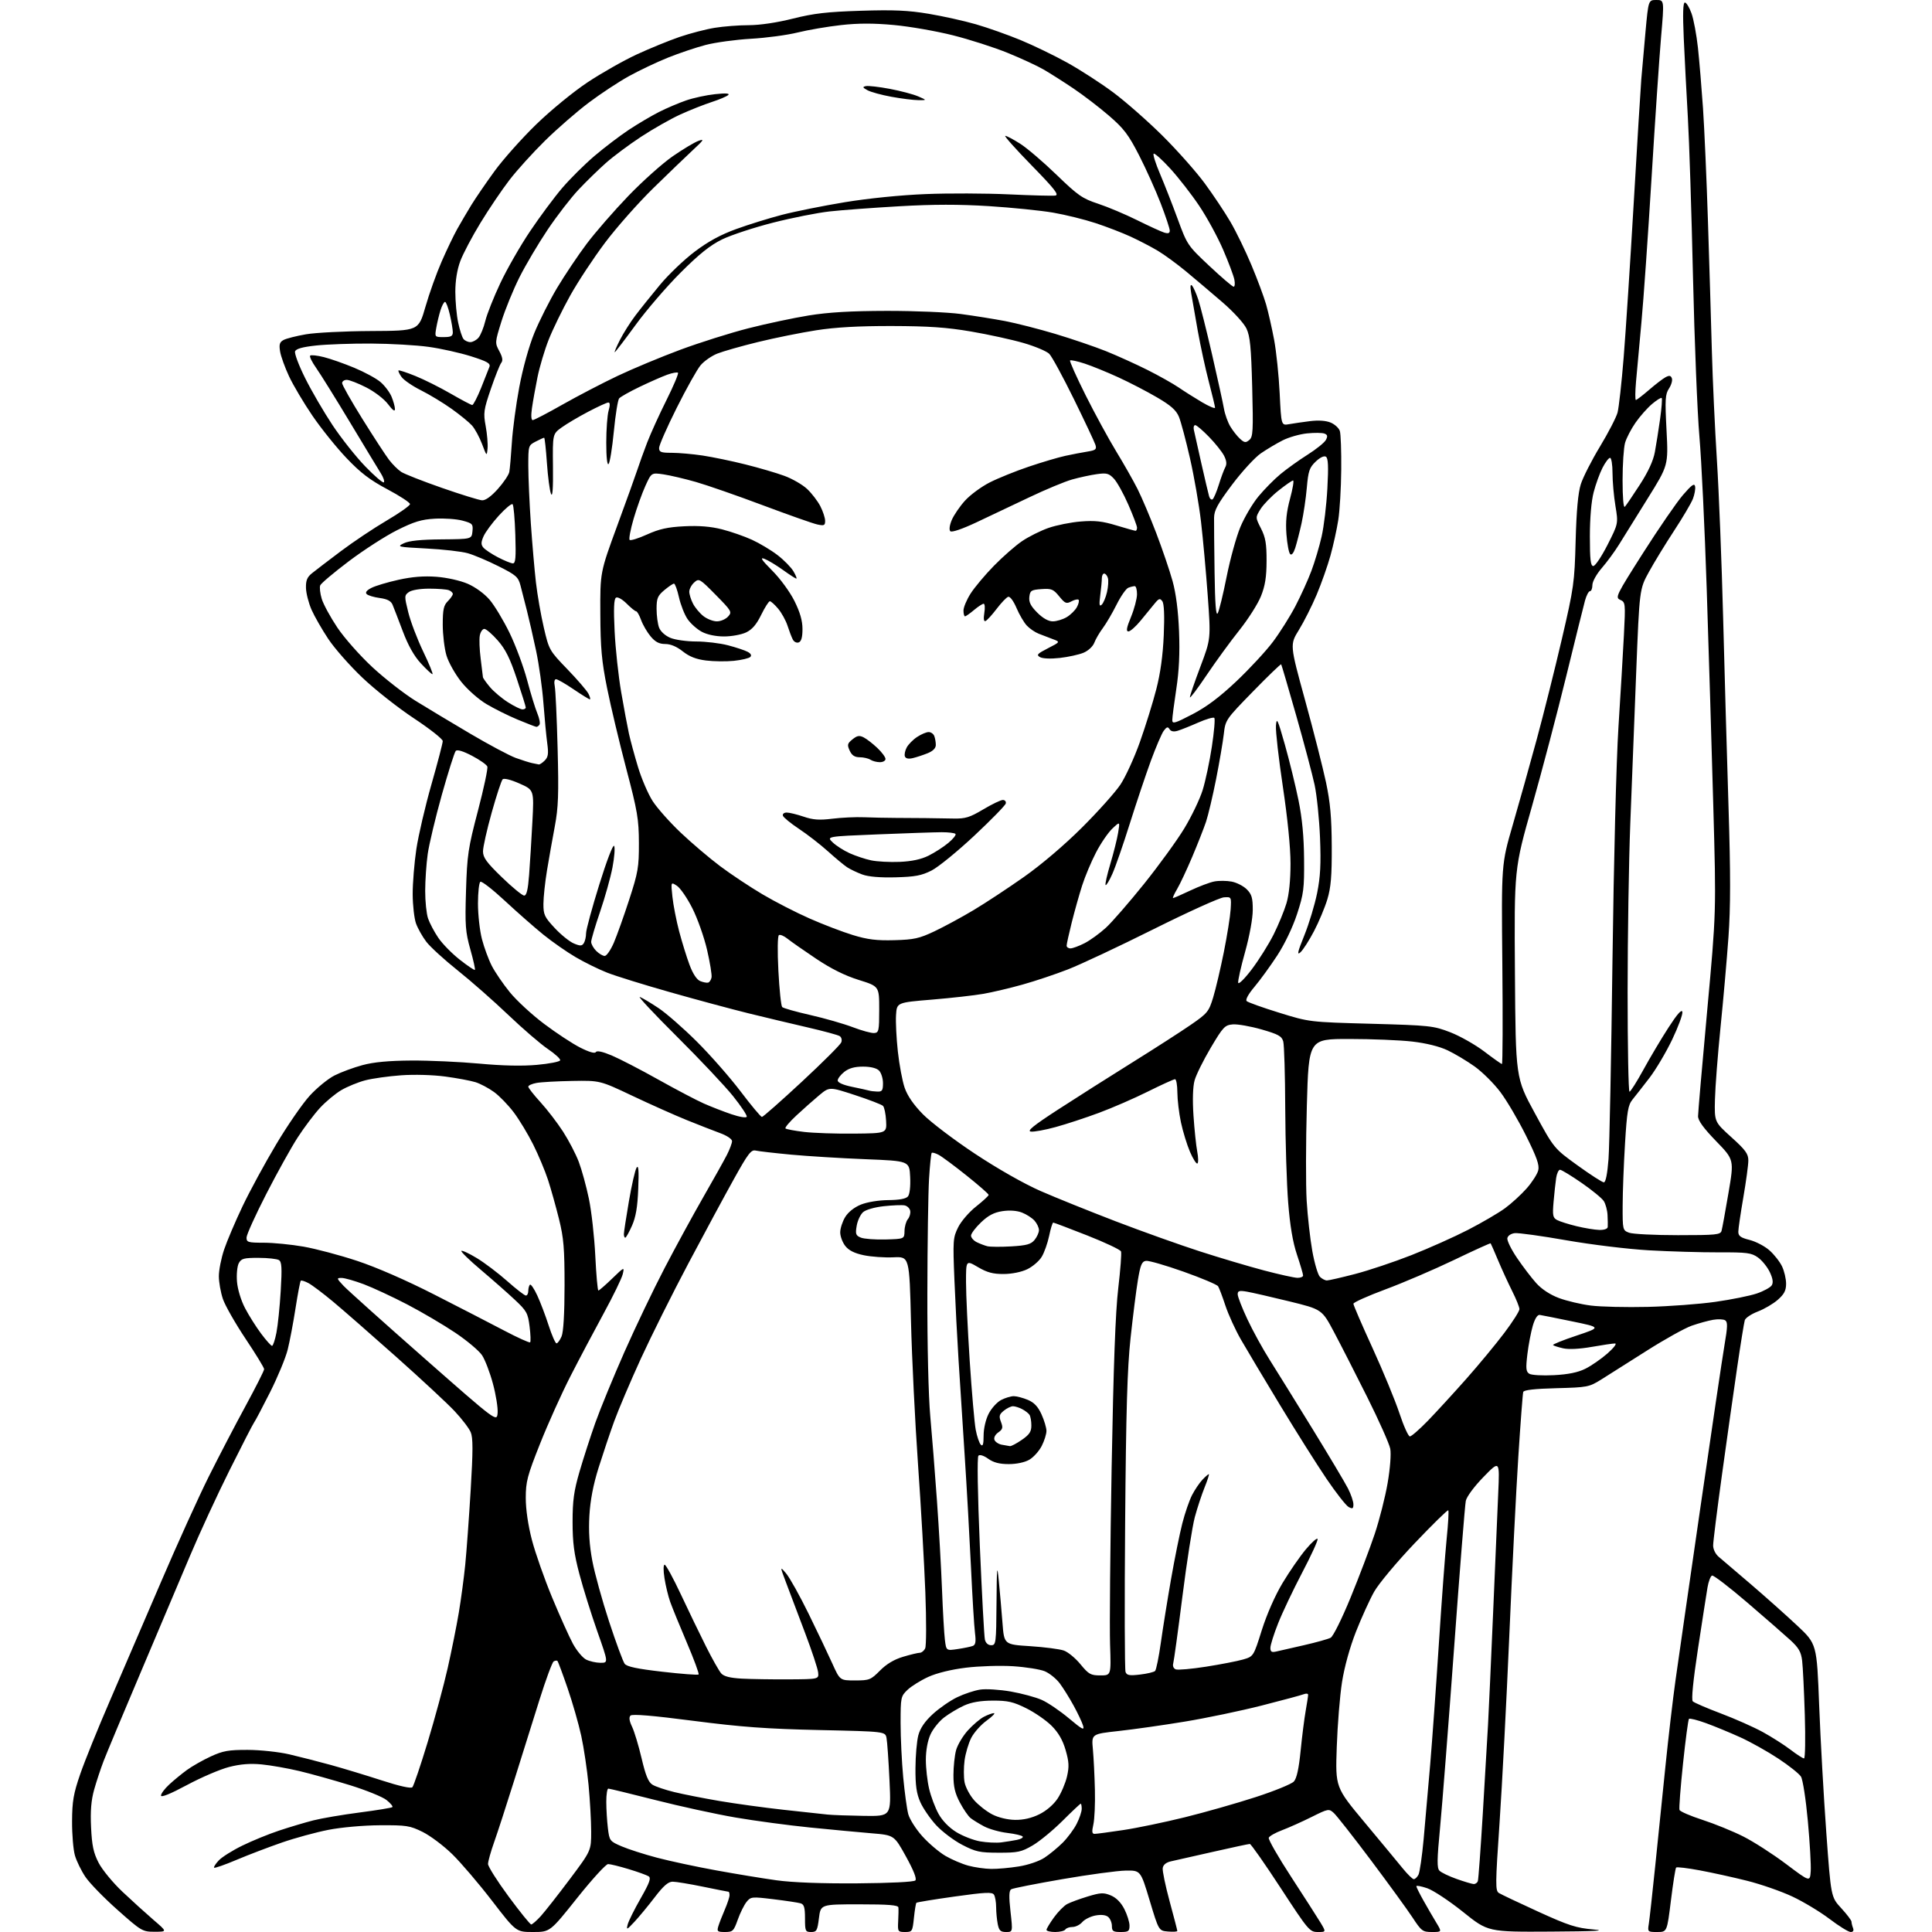 <?xml version="1.0" encoding="UTF-8" standalone="no"?>
<svg 
  version="1.1" 
  xmlns="http://www.w3.org/2000/svg" 
  xmlns:xlink="http://www.w3.org/1999/xlink" 
  xmlns:svg="http://www.w3.org/2000/svg"
  xmlns:rdf="http://www.w3.org/1999/02/22-rdf-syntax-ns#"
  xmlns:cc="http://creativecommons.org/ns#"
  xmlns:dc="http://purl.org/dc/elements/1.1/"
  viewBox="0 0 768 768"
  width="768"
  height="768"
>
<style>svg {background-color: white; }</style>"
<path stroke="none" fill="black" fill-rule="evenodd" d="M61.50,767.90C56.63,767.90 56.24,767.68 46.70,759.20C41.31,754.42 35.57,748.52 33.95,746.09C32.32,743.67 30.45,739.85 29.79,737.59C29.13,735.34 28.62,729.23 28.65,724.00C28.69,716.00 29.20,713.03 31.90,705.20C33.66,700.08 38.94,687.03 43.63,676.20C48.32,665.36 57.46,644.12 63.94,629.00C70.42,613.88 78.99,594.98 82.97,587.00C86.96,579.02 93.54,566.38 97.61,558.91C101.67,551.43 105.00,544.85 105.00,544.27C105.00,543.70 101.68,538.25 97.61,532.17C93.55,526.09 89.50,518.98 88.61,516.38C87.73,513.77 87.00,509.68 87.00,507.29C87.00,504.90 87.94,500.14 89.09,496.72C90.24,493.30 93.54,485.55 96.42,479.50C99.30,473.45 105.32,462.36 109.80,454.87C114.27,447.37 120.27,438.67 123.13,435.55C125.98,432.43 130.41,428.81 132.98,427.51C135.54,426.21 140.54,424.36 144.07,423.41C148.52,422.20 154.51,421.64 163.50,421.58C170.65,421.54 182.80,422.09 190.50,422.80C199.62,423.65 207.61,423.83 213.42,423.30C218.32,422.86 222.49,422.05 222.67,421.50C222.85,420.95 220.65,418.93 217.79,417.00C214.93,415.07 207.84,408.97 202.04,403.44C196.24,397.91 187.18,389.93 181.89,385.72C176.61,381.51 171.02,376.40 169.47,374.37C167.92,372.34 166.08,369.06 165.37,367.09C164.67,365.12 164.07,359.90 164.05,355.50C164.03,351.10 164.69,343.00 165.51,337.50C166.34,332.00 169.04,320.43 171.51,311.79C173.98,303.14 176.00,295.41 176.00,294.59C176.00,293.78 170.84,289.71 164.54,285.55C158.24,281.39 149.02,274.11 144.05,269.38C139.07,264.65 132.97,257.72 130.49,253.98C128.00,250.24 125.02,245.03 123.85,242.40C122.69,239.76 121.69,235.87 121.63,233.74C121.55,230.74 122.09,229.41 124.02,227.87C125.38,226.77 130.55,222.82 135.50,219.10C140.45,215.38 148.65,209.90 153.73,206.92C158.80,203.94 162.96,201.00 162.98,200.39C162.99,199.78 158.95,197.13 154.00,194.50C147.07,190.82 143.33,187.97 137.75,182.10C133.76,177.92 127.67,170.34 124.20,165.26C120.74,160.18 116.56,153.14 114.91,149.61C113.26,146.09 111.65,141.63 111.34,139.70C110.88,136.88 111.16,135.99 112.74,135.14C113.82,134.56 117.81,133.55 121.61,132.89C125.40,132.23 137.02,131.64 147.44,131.59C166.37,131.50 166.37,131.50 169.12,121.96C170.62,116.71 173.52,108.61 175.56,103.96C177.59,99.31 180.39,93.47 181.78,91.00C183.17,88.53 185.68,84.25 187.36,81.50C189.05,78.75 193.21,72.67 196.61,68.00C200.01,63.33 207.46,54.98 213.15,49.45C218.92,43.85 227.95,36.45 233.57,32.72C239.12,29.04 247.89,24.06 253.07,21.66C258.26,19.26 265.94,16.12 270.15,14.68C274.35,13.25 280.65,11.61 284.15,11.05C287.64,10.48 293.73,10.01 297.69,10.01C302.09,10.00 308.87,8.99 315.19,7.40C323.47,5.32 328.78,4.70 342.16,4.28C355.23,3.86 361.05,4.12 369.15,5.48C374.83,6.43 383.30,8.31 387.96,9.66C392.63,11.01 400.57,13.82 405.62,15.90C410.67,17.98 419.05,22.03 424.25,24.91C429.44,27.79 437.70,33.13 442.60,36.79C447.49,40.44 456.28,48.17 462.12,53.96C467.96,59.76 475.51,68.27 478.90,72.88C482.29,77.49 486.90,84.40 489.14,88.24C491.38,92.07 495.13,99.78 497.46,105.36C499.80,110.94 502.42,117.98 503.29,121.00C504.16,124.03 505.59,130.32 506.47,135.00C507.35,139.68 508.35,149.27 508.69,156.33C509.32,169.16 509.32,169.16 512.41,168.62C514.11,168.32 517.86,167.77 520.74,167.41C524.08,166.99 527.05,167.19 528.95,167.98C530.59,168.66 532.24,170.17 532.61,171.34C532.98,172.50 533.23,179.42 533.16,186.70C533.10,193.99 532.57,203.00 531.98,206.73C531.40,210.45 530.00,216.82 528.87,220.88C527.74,224.94 525.28,231.92 523.40,236.38C521.52,240.85 518.34,247.14 516.35,250.38C512.72,256.25 512.72,256.25 518.80,278.38C522.15,290.54 525.88,305.23 527.11,311.00C528.81,319.05 529.34,324.99 529.39,336.50C529.44,348.26 529.06,352.80 527.64,357.50C526.64,360.80 524.25,366.50 522.33,370.17C520.41,373.84 517.99,377.60 516.96,378.54C515.48,379.87 515.81,378.45 518.47,371.87C520.34,367.27 522.63,359.69 523.57,355.04C524.88,348.51 525.14,343.51 524.73,333.04C524.43,325.59 523.46,316.12 522.58,312.00C521.69,307.88 518.41,295.50 515.28,284.50C512.15,273.50 509.45,264.31 509.29,264.08C509.13,263.86 504.08,268.72 498.07,274.89C487.26,285.97 487.12,286.17 486.48,291.80C486.12,294.94 484.74,302.99 483.42,309.71C482.09,316.42 480.28,324.07 479.40,326.71C478.51,329.34 476.04,335.63 473.90,340.68C471.77,345.72 469.07,351.46 467.91,353.43C466.75,355.39 466.03,357.00 466.31,357.00C466.59,357.00 469.67,355.65 473.16,354.00C476.65,352.35 480.96,350.72 482.75,350.39C484.54,350.05 487.63,350.08 489.61,350.45C491.60,350.83 494.30,352.21 495.61,353.52C497.58,355.49 498.00,356.92 497.99,361.70C497.99,365.09 496.72,372.03 494.95,378.39C493.27,384.38 492.04,389.90 492.20,390.67C492.37,391.43 494.81,389.01 497.63,385.28C500.45,381.55 504.34,375.35 506.27,371.50C508.20,367.65 510.50,362.05 511.39,359.07C512.42,355.60 513.00,349.90 513.00,343.32C513.00,336.92 511.84,325.29 509.96,312.75C508.29,301.61 507.05,290.70 507.21,288.50C507.47,284.97 507.88,285.85 510.77,296.05C512.56,302.40 514.99,312.30 516.16,318.05C517.63,325.25 518.32,332.54 518.39,341.50C518.49,353.31 518.23,355.31 515.60,363.35C513.88,368.60 510.67,375.31 507.73,379.81C505.00,383.99 500.94,389.58 498.71,392.23C496.24,395.16 495.01,397.40 495.57,397.95C496.08,398.45 501.90,400.53 508.50,402.57C520.50,406.29 520.50,406.29 545.00,406.96C568.42,407.61 569.81,407.76 576.52,410.35C580.37,411.84 586.45,415.28 590.02,417.99C593.58,420.71 596.74,422.94 597.04,422.96C597.34,422.98 597.41,405.11 597.20,383.25C596.82,343.50 596.82,343.50 601.32,328.00C603.80,319.48 608.08,304.18 610.85,294.00C613.61,283.82 618.12,265.82 620.87,254.00C625.63,233.55 625.90,231.64 626.34,215.00C626.67,202.97 627.31,195.94 628.39,192.50C629.26,189.75 632.69,183.01 636.01,177.52C639.33,172.03 642.47,165.95 643.00,164.01C643.52,162.07 644.62,152.16 645.44,141.99C646.26,131.82 648.06,104.15 649.44,80.50C650.82,56.85 652.17,34.80 652.44,31.50C652.71,28.20 653.46,19.76 654.10,12.75C655.27,0.00 655.27,0.00 658.42,0.00C661.58,0.00 661.58,0.00 660.30,14.75C659.60,22.86 657.90,48.03 656.52,70.67C655.14,93.31 653.33,119.19 652.49,128.17C651.66,137.15 650.69,147.76 650.34,151.75C649.99,155.74 649.97,159.00 650.29,159.00C650.61,159.00 652.95,157.20 655.49,155.01C658.03,152.81 660.99,150.54 662.07,149.96C663.57,149.16 664.16,149.25 664.59,150.38C664.90,151.18 664.39,153.01 663.45,154.44C661.95,156.72 661.83,158.75 662.47,171.01C663.19,184.98 663.19,184.98 654.92,198.24C650.38,205.53 645.27,213.74 643.58,216.48C641.89,219.22 638.81,223.41 636.75,225.79C634.63,228.24 633.00,231.18 633.00,232.56C633.00,233.90 632.57,235.00 632.04,235.00C631.51,235.00 630.62,236.69 630.06,238.75C629.49,240.81 626.12,254.43 622.55,269.00C618.99,283.57 612.89,306.72 609.00,320.44C601.92,345.38 601.92,345.38 602.21,386.94C602.50,428.50 602.50,428.50 610.12,442.50C617.74,456.50 617.74,456.50 627.08,463.25C632.21,466.96 636.93,470.00 637.56,470.00C638.29,470.00 638.96,466.61 639.41,460.75C639.79,455.66 640.50,420.23 640.98,382.00C641.49,342.09 642.50,302.49 643.36,289.00C644.19,276.07 645.16,259.63 645.53,252.45C646.18,239.75 646.14,239.37 644.05,238.44C642.01,237.52 642.43,236.66 653.20,219.73C659.42,209.97 666.52,199.64 668.99,196.78C672.48,192.73 673.56,191.97 673.83,193.36C674.02,194.35 673.62,196.59 672.94,198.33C672.25,200.07 668.89,205.78 665.46,211.00C662.04,216.22 657.54,223.58 655.48,227.34C651.72,234.17 651.72,234.17 650.41,267.34C649.69,285.58 648.63,312.65 648.06,327.50C647.48,342.35 647.01,372.39 647.00,394.25C647.00,416.11 647.34,433.99 647.75,433.98C648.16,433.96 650.65,430.03 653.28,425.23C655.91,420.43 660.38,412.90 663.23,408.50C666.71,403.10 668.52,401.06 668.77,402.24C668.97,403.19 667.15,408.14 664.72,413.24C662.28,418.33 658.21,425.20 655.67,428.50C653.13,431.80 650.11,435.66 648.96,437.07C647.18,439.27 646.75,441.76 645.97,454.57C645.47,462.78 645.04,473.90 645.03,479.27C645.00,488.86 645.05,489.07 647.57,490.02C648.98,490.56 657.72,491.00 667.00,491.00C682.21,491.00 683.91,490.83 684.35,489.25C684.62,488.29 685.86,481.54 687.09,474.25C689.35,461.01 689.35,461.01 682.17,453.61C677.18,448.46 675.00,445.46 675.00,443.72C675.00,442.35 676.63,423.52 678.62,401.87C682.24,362.50 682.24,362.50 681.05,320.00C680.40,296.62 679.23,257.93 678.44,234.00C677.66,210.07 676.35,182.85 675.54,173.50C674.72,164.15 673.58,135.57 672.99,110.00C672.41,84.42 671.49,55.85 670.94,46.50C670.40,37.15 669.67,23.09 669.32,15.25C668.89,5.40 669.02,1.00 669.76,1.00C670.35,1.00 671.53,2.91 672.38,5.25C673.24,7.59 674.39,13.78 674.96,19.00C675.52,24.23 676.42,35.02 676.97,43.00C677.51,50.98 678.40,71.22 678.94,88.00C679.48,104.78 680.18,127.95 680.49,139.50C680.81,151.05 681.71,170.62 682.50,183.00C683.29,195.38 684.40,223.50 684.97,245.50C685.54,267.50 686.50,301.48 687.12,321.00C687.95,347.42 687.94,360.59 687.09,372.50C686.46,381.30 685.05,397.41 683.94,408.30C682.84,419.19 681.84,432.12 681.72,437.03C681.50,445.96 681.50,445.96 688.25,452.06C693.89,457.15 695.00,458.68 694.99,461.33C694.99,463.07 694.09,469.68 693.00,476.00C691.91,482.32 691.01,488.46 691.01,489.63C691.00,491.32 691.92,492.00 695.47,492.89C697.94,493.51 701.49,495.36 703.36,497.01C705.24,498.66 707.50,501.54 708.39,503.41C709.28,505.27 710.00,508.38 710.00,510.30C710.00,513.00 709.25,514.45 706.71,516.68C704.90,518.27 701.33,520.37 698.76,521.35C696.19,522.33 693.86,523.89 693.58,524.81C693.29,525.74 691.93,534.15 690.56,543.50C689.19,552.85 686.47,572.01 684.53,586.08C682.59,600.15 681.00,612.87 681.00,614.34C681.00,615.89 681.94,617.80 683.25,618.89C684.49,619.92 690.23,624.81 696.00,629.77C701.77,634.72 710.04,642.09 714.36,646.14C722.21,653.50 722.21,653.50 723.15,678.00C723.67,691.48 724.94,714.11 725.97,728.30C727.84,754.10 727.84,754.10 731.92,758.53C734.16,760.96 736.00,763.38 736.00,763.90C736.00,764.41 736.27,765.55 736.61,766.42C737.00,767.44 736.67,768.00 735.66,768.00C734.81,768.00 731.04,765.67 727.30,762.83C723.56,759.99 716.90,755.97 712.50,753.91C708.10,751.84 700.00,749.02 694.50,747.64C689.00,746.26 680.52,744.39 675.66,743.49C670.80,742.58 666.58,742.08 666.29,742.38C666.00,742.67 665.07,748.55 664.22,755.45C662.67,768.00 662.67,768.00 658.79,768.00C654.97,768.00 654.92,767.95 655.43,764.75C655.71,762.96 656.85,752.73 657.95,742.00C659.06,731.27 660.90,713.27 662.05,702.00C663.20,690.73 664.99,675.42 666.03,668.00C667.07,660.58 671.54,629.52 675.97,599.00C680.39,568.48 684.69,539.48 685.53,534.58C686.77,527.37 686.81,525.50 685.78,524.84C685.08,524.40 682.92,524.30 681.00,524.64C679.08,524.97 675.25,526.02 672.50,526.98C669.75,527.94 661.65,532.45 654.50,537.00C647.35,541.55 639.25,546.67 636.50,548.39C631.69,551.38 631.02,551.51 618.69,551.83C610.04,552.05 605.75,552.54 605.51,553.33C605.30,553.97 604.43,565.52 603.56,579.00C602.69,592.48 601.07,624.65 599.96,650.50C598.85,676.35 597.11,709.65 596.10,724.50C594.42,749.12 594.39,751.59 595.84,752.50C596.71,753.05 603.74,756.38 611.46,759.91C623.62,765.45 626.57,766.40 633.50,767.00C639.01,767.48 633.70,767.74 616.50,767.84C591.50,767.99 591.50,767.99 581.59,760.03C576.14,755.66 569.73,751.42 567.34,750.60C564.95,749.79 563.01,749.43 563.02,749.81C563.03,750.19 564.30,752.75 565.85,755.50C567.39,758.25 569.68,762.19 570.93,764.25C573.20,768.00 573.20,768.00 569.24,768.00C565.53,768.00 565.05,767.65 561.51,762.25C559.43,759.09 551.99,748.85 544.98,739.50C537.96,730.15 531.31,721.68 530.21,720.69C528.26,718.92 528.01,718.97 521.35,722.29C517.58,724.17 512.32,726.52 509.65,727.53C506.99,728.53 504.60,729.88 504.35,730.54C504.10,731.19 508.11,738.20 513.27,746.11C518.43,754.03 523.66,762.19 524.91,764.25C527.16,768.00 527.16,768.00 523.83,768.00C520.62,767.99 520.09,767.37 509.08,750.50C502.79,740.87 497.28,733.00 496.82,733.00C496.36,733.00 489.80,734.40 482.24,736.12C474.68,737.83 467.15,739.54 465.50,739.90C463.54,740.34 462.40,741.27 462.20,742.60C462.04,743.72 463.28,749.67 464.95,755.83C466.63,761.99 468.00,767.28 468.00,767.58C468.00,767.88 466.34,767.98 464.31,767.81C460.63,767.50 460.63,767.50 457.02,755.50C453.41,743.50 453.41,743.50 447.46,743.59C444.18,743.64 432.87,745.17 422.32,746.99C411.77,748.81 402.61,750.62 401.96,751.02C401.09,751.56 401.02,753.87 401.69,759.88C402.60,768.00 402.60,768.00 399.93,768.00C397.73,768.00 397.14,767.44 396.62,764.88C396.28,763.16 395.99,760.12 395.98,758.12C395.98,756.13 395.59,753.90 395.12,753.17C394.42,752.06 391.70,752.19 379.49,753.90C371.35,755.04 364.51,756.16 364.29,756.38C364.06,756.61 363.62,759.31 363.30,762.39C362.74,767.80 362.62,768.00 359.77,768.00C356.93,768.00 356.83,767.84 357.04,763.75C357.17,761.41 357.21,758.94 357.13,758.25C357.03,757.31 353.18,757.00 341.62,757.00C326.23,757.00 326.23,757.00 325.54,762.50C324.92,767.47 324.62,768.00 322.43,768.00C320.16,768.00 320.00,767.65 320.00,762.57C320.00,758.26 319.64,757.02 318.25,756.60C317.29,756.31 312.45,755.58 307.51,754.98C298.83,753.92 298.45,753.96 296.76,756.05C295.80,757.24 294.22,760.42 293.27,763.11C291.66,767.64 291.28,768.00 288.20,768.00C285.21,768.00 284.93,767.77 285.54,765.75C285.91,764.51 287.07,761.53 288.11,759.12C289.15,756.72 290.00,754.13 290.00,753.37C290.00,752.62 289.82,752.00 289.61,752.00C289.40,752.00 284.85,751.10 279.50,750.00C274.15,748.90 268.70,748.00 267.39,748.00C265.63,748.00 263.73,749.65 260.25,754.21C257.64,757.63 254.01,762.01 252.19,763.96C249.14,767.22 248.93,767.30 249.52,765.00C249.88,763.62 252.20,758.95 254.68,754.62C258.21,748.43 258.89,746.54 257.84,745.86C257.10,745.39 253.53,744.10 249.89,743.00C246.26,741.90 242.58,741.00 241.73,741.00C240.87,741.00 235.33,747.08 229.41,754.50C218.65,768.00 218.65,768.00 211.89,768.00C205.14,768.00 205.14,768.00 195.58,755.58C190.32,748.74 183.20,740.41 179.76,737.05C176.32,733.69 171.03,729.72 168.00,728.22C162.94,725.72 161.58,725.51 151.00,725.57C144.42,725.61 135.67,726.39 130.56,727.39C125.64,728.35 117.31,730.62 112.06,732.44C106.80,734.26 98.69,737.35 94.03,739.32C89.37,741.29 85.36,742.69 85.11,742.44C84.86,742.20 85.69,740.90 86.95,739.56C88.20,738.22 92.44,735.55 96.37,733.64C100.29,731.72 106.88,729.03 111.00,727.67C115.12,726.30 121.20,724.49 124.50,723.64C127.80,722.80 136.12,721.38 142.98,720.49C149.84,719.60 155.69,718.64 155.98,718.35C156.27,718.06 155.22,716.80 153.65,715.54C152.08,714.29 145.56,711.64 139.15,709.65C132.74,707.67 123.67,705.13 119.00,704.02C114.33,702.91 107.57,701.72 104.00,701.38C99.44,700.94 95.56,701.25 91.04,702.41C87.50,703.32 79.96,706.55 74.30,709.59C67.67,713.14 64.00,714.63 64.00,713.75C64.00,713.00 65.46,711.04 67.25,709.39C69.04,707.73 72.19,705.14 74.26,703.63C76.34,702.11 80.61,699.68 83.76,698.23C88.64,695.98 90.84,695.59 98.50,695.61C103.45,695.62 110.88,696.42 115.00,697.38C119.12,698.34 126.55,700.24 131.50,701.60C136.45,702.97 145.56,705.73 151.75,707.74C158.79,710.02 163.35,711.04 163.93,710.45C164.43,709.93 167.16,701.90 169.98,692.61C172.80,683.33 176.39,670.05 177.96,663.11C179.52,656.18 181.52,646.23 182.39,641.00C183.27,635.77 184.41,627.23 184.94,622.00C185.46,616.77 186.43,603.43 187.10,592.34C188.04,576.70 188.05,571.54 187.12,569.34C186.47,567.78 183.58,564.00 180.71,560.95C177.85,557.89 167.40,548.19 157.50,539.37C147.60,530.56 136.30,520.68 132.38,517.41C128.46,514.15 124.08,510.84 122.63,510.07C121.19,509.30 119.80,508.86 119.56,509.11C119.31,509.35 118.38,514.27 117.48,520.03C116.59,525.79 115.18,533.20 114.36,536.50C113.54,539.80 110.37,547.45 107.32,553.50C104.27,559.55 101.42,564.95 100.98,565.50C100.55,566.05 96.16,574.60 91.22,584.50C86.28,594.40 79.22,609.70 75.52,618.50C71.82,627.30 63.06,648.00 56.05,664.50C49.04,681.00 42.36,696.98 41.20,700.00C40.04,703.02 38.34,708.15 37.43,711.39C36.24,715.64 35.89,719.84 36.20,726.39C36.55,733.67 37.15,736.51 39.21,740.50C40.63,743.25 44.89,748.42 48.68,752.00C52.47,755.58 58.03,760.61 61.03,763.20C66.50,767.89 66.50,767.89 61.50,767.90zM419.44,768.00C417.55,768.00 416.00,767.62 416.00,767.15C416.00,766.68 417.34,764.46 418.97,762.20C420.60,759.95 422.96,757.56 424.21,756.89C425.46,756.22 429.14,754.87 432.39,753.88C437.56,752.32 438.70,752.27 441.59,753.47C443.72,754.36 445.61,756.27 446.94,758.88C448.07,761.10 449.00,764.06 449.00,765.46C449.00,767.70 448.58,768.00 445.50,768.00C442.48,768.00 442.00,767.67 442.00,765.62C442.00,764.31 441.33,762.69 440.51,762.01C439.56,761.22 437.74,761.01 435.45,761.44C433.49,761.81 431.14,762.99 430.22,764.06C429.30,765.13 427.56,766.00 426.34,766.00C425.12,766.00 423.84,766.45 423.50,767.00C423.16,767.55 421.33,768.00 419.44,768.00zM211.17,765.00C211.60,765.00 213.30,763.51 214.96,761.70C216.61,759.88 221.79,753.28 226.48,747.03C235.00,735.66 235.00,735.66 235.00,728.08C235.00,723.91 234.53,715.56 233.96,709.52C233.38,703.48 232.08,694.69 231.05,690.00C230.03,685.31 227.59,676.80 225.63,671.10C223.67,665.40 221.86,660.53 221.60,660.27C221.34,660.01 220.66,660.09 220.08,660.45C219.51,660.81 216.96,667.71 214.42,675.80C211.88,683.88 207.33,698.38 204.32,708.00C201.31,717.62 197.75,728.56 196.42,732.31C195.09,736.05 194.00,739.95 194.00,740.96C194.00,741.97 197.69,747.80 202.19,753.90C206.70,760.01 210.74,765.00 211.17,765.00zM340.70,748.66C353.97,748.56 363.29,748.10 363.87,747.50C364.50,746.85 363.19,743.53 360.14,738.00C355.44,729.50 355.44,729.50 346.47,728.76C341.54,728.35 330.52,727.31 322.00,726.46C313.48,725.60 300.15,723.82 292.40,722.49C284.64,721.16 270.27,718.03 260.47,715.53C250.66,713.04 242.27,711.00 241.82,711.00C241.37,711.00 241.00,713.36 241.01,716.25C241.01,719.14 241.30,723.83 241.64,726.68C242.25,731.75 242.38,731.92 247.11,733.95C249.77,735.10 256.12,737.13 261.23,738.48C266.33,739.82 276.86,742.08 284.64,743.49C292.42,744.91 303.22,746.69 308.64,747.44C314.96,748.32 326.47,748.76 340.70,748.66zM585.78,748.93C586.49,748.97 587.25,748.44 587.47,747.75C587.70,747.06 588.58,735.02 589.43,721.00C590.28,706.98 591.22,691.00 591.52,685.50C591.82,680.00 592.73,659.98 593.54,641.00C594.34,622.02 595.26,600.65 595.57,593.50C596.15,580.50 596.15,580.50 589.72,587.11C586.01,590.92 583.03,594.94 582.68,596.61C582.34,598.20 580.25,624.47 578.03,654.98C575.80,685.50 573.30,717.64 572.46,726.41C571.21,739.50 571.17,742.60 572.24,743.66C572.95,744.38 576.00,745.84 579.02,746.91C582.03,747.98 585.08,748.89 585.78,748.93zM719.79,743.81C719.95,741.44 719.44,732.49 718.65,723.92C717.87,715.31 716.64,707.40 715.92,706.24C715.20,705.09 711.14,701.85 706.90,699.06C702.67,696.26 695.89,692.47 691.85,690.63C687.81,688.79 681.68,686.26 678.23,685.00C674.78,683.74 671.70,682.97 671.39,683.27C671.09,683.58 670.02,691.60 669.02,701.09C668.02,710.59 667.39,718.87 667.63,719.48C667.87,720.10 671.99,721.88 676.78,723.43C681.58,724.99 688.88,727.96 693.00,730.04C697.12,732.12 704.77,737.04 710.00,740.98C719.50,748.13 719.50,748.13 719.79,743.81zM562.01,747.00C562.52,747.00 563.35,746.21 563.86,745.25C564.37,744.29 565.30,737.88 565.93,731.00C566.56,724.12 567.72,710.81 568.52,701.41C569.31,692.02 570.87,670.42 571.97,653.41C573.07,636.41 574.47,617.63 575.07,611.67C575.68,605.72 575.97,600.63 575.71,600.37C575.45,600.12 569.45,605.99 562.37,613.44C555.26,620.91 548.04,629.55 546.25,632.73C544.46,635.91 541.21,643.06 539.02,648.62C536.59,654.80 534.43,662.60 533.48,668.62C532.62,674.06 531.68,685.70 531.38,694.50C530.83,710.50 530.83,710.50 542.51,724.50C548.93,732.20 555.74,740.41 557.64,742.75C559.54,745.09 561.51,747.00 562.01,747.00zM394.00,742.92C396.48,742.96 401.43,742.52 405.00,741.94C408.70,741.35 413.09,739.86 415.19,738.47C417.22,737.14 420.48,734.45 422.44,732.50C424.39,730.54 426.89,727.18 427.99,725.01C429.10,722.85 430.00,720.16 430.00,719.04C430.00,717.92 429.82,717.00 429.60,717.00C429.39,717.00 426.12,720.07 422.35,723.83C418.58,727.58 413.25,731.97 410.50,733.58C406.03,736.19 404.60,736.50 397.00,736.48C389.43,736.47 387.84,736.12 382.46,733.33C379.14,731.60 374.49,728.09 372.12,725.52C369.76,722.95 366.93,718.84 365.84,716.38C364.33,712.96 363.87,709.77 363.91,702.90C363.93,697.95 364.45,692.04 365.06,689.76C365.82,686.94 367.66,684.26 370.82,681.36C373.37,679.02 377.72,676.01 380.48,674.68C383.24,673.35 387.37,671.98 389.65,671.64C391.93,671.29 397.38,671.64 401.77,672.40C406.16,673.17 411.71,674.67 414.12,675.74C416.53,676.81 421.37,680.10 424.88,683.04C430.27,687.56 431.15,688.01 430.53,685.94C430.13,684.60 428.44,681.02 426.78,678.00C425.13,674.98 422.64,670.99 421.25,669.14C419.87,667.30 417.20,665.15 415.33,664.36C413.46,663.58 407.78,662.68 402.71,662.35C397.65,662.03 389.23,662.29 384.00,662.93C378.12,663.65 372.41,665.05 369.00,666.60C365.98,667.98 362.26,670.30 360.75,671.74C358.09,674.29 358.00,674.72 358.00,684.94C358.00,690.75 358.47,700.45 359.04,706.50C359.61,712.55 360.51,719.15 361.05,721.16C361.59,723.17 364.10,727.12 366.63,729.93C369.16,732.75 373.29,736.25 375.80,737.73C378.31,739.20 382.42,740.95 384.93,741.63C387.44,742.31 391.52,742.89 394.00,742.92zM398.00,732.38C399.93,732.13 402.74,731.69 404.26,731.38C405.78,731.08 406.80,730.49 406.54,730.06C406.27,729.63 403.54,728.99 400.45,728.62C397.37,728.26 393.20,727.08 391.18,726.01C389.15,724.93 386.75,723.45 385.83,722.72C384.90,721.99 382.99,719.21 381.58,716.55C379.62,712.86 379.00,710.24 379.01,705.60C379.01,702.25 379.49,697.78 380.07,695.68C380.66,693.58 382.76,690.06 384.74,687.86C386.73,685.67 389.60,683.22 391.13,682.44C392.65,681.65 394.44,681.00 395.10,681.00C395.76,681.00 394.44,682.34 392.18,683.99C389.91,685.63 387.17,688.71 386.08,690.84C385.00,692.97 383.80,697.00 383.43,699.80C383.06,702.60 383.06,706.50 383.43,708.47C383.80,710.43 385.50,713.63 387.20,715.58C388.91,717.53 392.15,720.07 394.41,721.24C396.87,722.51 400.49,723.38 403.50,723.43C406.81,723.48 410.07,722.73 413.14,721.21C415.96,719.82 418.81,717.37 420.41,714.96C421.86,712.77 423.54,708.82 424.15,706.19C425.05,702.26 424.95,700.34 423.59,695.65C422.43,691.67 420.73,688.73 418.02,686.02C415.87,683.87 411.34,680.74 407.95,679.06C402.79,676.50 400.63,676.00 394.65,676.02C389.76,676.04 386.16,676.65 383.24,677.98C380.90,679.04 377.35,681.16 375.34,682.69C373.33,684.22 370.87,687.28 369.87,689.49C368.76,691.93 368.04,695.84 368.04,699.50C368.03,702.80 368.62,708.01 369.34,711.07C370.06,714.14 371.75,718.62 373.08,721.03C374.58,723.75 377.26,726.50 380.12,728.27C382.66,729.84 386.94,731.51 389.62,731.98C392.30,732.44 396.07,732.62 398.00,732.38zM435.14,728.99C435.89,728.99 441.00,728.31 446.50,727.48C452.00,726.66 463.02,724.36 471.00,722.39C478.98,720.42 491.62,716.82 499.10,714.39C506.58,711.97 513.44,709.17 514.34,708.17C515.46,706.94 516.32,703.03 517.02,695.93C517.59,690.19 518.50,683.05 519.03,680.07C519.56,677.08 520.00,674.22 520.00,673.71C520.00,673.20 519.21,673.10 518.25,673.48C517.29,673.86 509.75,675.89 501.50,677.99C493.25,680.09 479.52,682.96 471.00,684.36C462.48,685.77 450.63,687.45 444.69,688.10C433.87,689.29 433.87,689.29 434.44,695.39C434.75,698.75 435.11,706.00 435.24,711.50C435.38,717.00 435.10,723.19 434.63,725.25C433.97,728.17 434.08,729.00 435.14,728.99zM343.38,721.84C354.26,722.00 354.26,722.00 353.59,707.75C353.22,699.91 352.69,692.33 352.41,690.90C351.91,688.30 351.91,688.30 325.70,687.72C304.76,687.26 294.70,686.52 275.57,684.05C259.40,681.95 251.32,681.28 250.63,681.97C249.95,682.65 250.15,684.10 251.27,686.43C252.17,688.33 253.88,693.98 255.05,698.98C256.64,705.76 257.73,708.42 259.34,709.43C260.53,710.18 264.43,711.50 268.00,712.37C271.57,713.25 279.68,714.84 286.00,715.92C292.32,716.99 303.80,718.57 311.50,719.42C319.20,720.27 327.07,721.12 329.00,721.32C330.93,721.52 337.40,721.75 343.38,721.84zM717.13,699.00C717.59,699.00 717.73,691.24 717.44,681.75C717.15,672.26 716.67,662.54 716.38,660.14C715.95,656.65 715.02,655.02 711.67,651.95C709.38,649.85 701.68,643.13 694.57,637.04C687.46,630.94 681.16,626.11 680.57,626.31C679.98,626.50 679.16,628.65 678.75,631.08C678.34,633.51 676.64,644.47 674.97,655.42C673.03,668.21 672.29,675.69 672.91,676.31C673.44,676.84 678.47,679.01 684.09,681.13C689.70,683.25 697.21,686.58 700.78,688.54C704.34,690.50 709.28,693.65 711.77,695.55C714.25,697.45 716.67,699.00 717.13,699.00zM313.50,667.57C325.50,667.50 325.50,667.50 325.22,664.80C325.07,663.31 322.76,656.33 320.10,649.30C317.44,642.26 314.07,633.35 312.62,629.50C309.98,622.50 309.98,622.50 312.52,625.50C313.92,627.15 317.93,634.35 321.44,641.50C324.94,648.65 329.18,657.54 330.85,661.25C333.89,668.00 333.89,668.00 339.91,668.00C345.58,668.00 346.15,667.77 349.80,664.09C352.39,661.47 355.44,659.65 359.02,658.59C361.96,657.71 364.94,657.00 365.65,657.00C366.35,657.00 367.31,656.21 367.77,655.25C368.24,654.29 368.27,644.27 367.84,633.00C367.41,621.73 366.10,598.77 364.92,582.00C363.74,565.23 362.49,539.80 362.14,525.50C361.50,499.50 361.50,499.50 355.14,499.80C351.65,499.96 346.37,499.60 343.41,498.98C339.69,498.21 337.42,497.08 336.02,495.30C334.91,493.89 334.00,491.45 334.00,489.89C334.00,488.33 334.88,485.60 335.96,483.82C337.17,481.83 339.57,479.92 342.21,478.85C344.71,477.84 349.26,477.09 353.13,477.06C357.56,477.02 360.14,476.53 360.93,475.59C361.63,474.74 361.98,471.65 361.80,467.84C361.50,461.50 361.50,461.50 344.00,460.80C334.38,460.42 321.10,459.60 314.50,458.99C307.90,458.37 301.56,457.64 300.40,457.37C298.60,456.93 297.38,458.52 291.74,468.68C288.12,475.18 280.01,490.22 273.71,502.10C267.41,513.98 258.88,531.08 254.74,540.10C250.61,549.12 245.85,560.33 244.15,565.00C242.45,569.67 239.66,578.00 237.93,583.50C235.81,590.27 234.64,596.41 234.29,602.50C233.93,608.71 234.29,614.28 235.46,620.48C236.39,625.42 239.39,636.28 242.13,644.62C244.87,652.96 247.65,660.49 248.31,661.37C249.18,662.53 253.24,663.39 263.35,664.55C270.96,665.43 277.42,665.91 277.70,665.63C277.98,665.35 275.88,659.65 273.03,652.97C270.18,646.28 267.20,638.98 266.41,636.75C265.62,634.52 264.60,630.28 264.14,627.34C263.65,624.20 263.68,622.00 264.21,622.00C264.71,622.00 267.60,627.29 270.63,633.75C273.65,640.21 278.17,649.55 280.65,654.50C283.13,659.45 285.86,664.27 286.70,665.21C287.77,666.40 290.22,667.02 294.87,667.28C298.51,667.47 306.90,667.61 313.50,667.57zM437.41,666.00C441.69,666.00 441.69,666.00 441.27,653.75C441.04,647.01 441.32,615.40 441.89,583.50C442.62,542.87 443.41,521.49 444.52,512.11C445.39,504.74 445.89,498.15 445.62,497.46C445.36,496.78 439.31,493.92 432.18,491.11C425.04,488.30 418.97,486.00 418.68,486.00C418.38,486.00 417.65,488.37 417.05,491.28C416.44,494.18 415.12,497.93 414.09,499.61C413.07,501.29 410.50,503.50 408.37,504.53C406.06,505.65 402.27,506.42 398.99,506.44C394.73,506.46 392.39,505.84 388.74,503.69C384.00,500.92 384.00,500.92 384.01,509.71C384.01,514.54 384.68,528.62 385.48,541.00C386.29,553.38 387.36,565.68 387.86,568.34C388.36,571.00 389.28,573.68 389.89,574.29C390.70,575.10 391.00,574.14 391.00,570.66C391.00,567.89 391.83,564.29 393.01,561.98C394.12,559.81 396.34,557.36 397.96,556.52C399.58,555.68 401.84,555.00 402.98,555.00C404.13,555.00 406.64,555.66 408.56,556.46C411.08,557.51 412.61,559.13 414.01,562.21C415.08,564.57 415.97,567.53 415.98,568.79C415.99,570.05 415.14,572.75 414.10,574.79C413.05,576.83 410.84,579.29 409.19,580.25C407.38,581.31 404.13,582.00 401.00,582.00C397.31,582.00 394.95,581.39 392.83,579.88C391.04,578.60 389.48,578.12 388.94,578.66C388.39,579.21 388.62,593.57 389.50,614.54C390.32,633.77 391.22,650.51 391.51,651.75C391.84,653.15 392.79,654.00 394.02,654.00C395.91,654.00 396.01,653.23 396.13,637.25C396.25,622.51 396.36,621.46 397.05,628.50C397.48,632.90 398.13,640.37 398.50,645.11C399.16,653.72 399.16,653.72 409.51,654.38C415.20,654.75 421.21,655.53 422.87,656.11C424.53,656.68 427.52,659.15 429.51,661.58C432.77,665.55 433.57,666.00 437.41,666.00zM453.19,665.66C456.03,665.33 458.72,664.68 459.17,664.23C459.62,663.78 460.65,658.70 461.46,652.95C462.27,647.20 464.09,635.85 465.51,627.72C466.93,619.60 468.95,609.62 469.99,605.56C471.03,601.49 472.77,596.44 473.85,594.33C474.94,592.22 476.78,589.49 477.95,588.25C479.12,587.01 480.28,586.00 480.52,586.00C480.77,586.00 480.02,588.36 478.85,591.25C477.69,594.14 475.93,599.47 474.95,603.10C473.98,606.72 471.76,620.90 470.03,634.60C468.30,648.29 466.65,660.29 466.37,661.25C466.08,662.28 466.50,663.25 467.39,663.60C468.23,663.92 473.66,663.44 479.45,662.53C485.24,661.62 491.84,660.34 494.13,659.68C498.29,658.47 498.29,658.47 501.60,647.96C503.61,641.62 506.88,634.19 509.86,629.24C512.57,624.72 516.73,618.71 519.10,615.88C521.47,613.05 523.57,611.20 523.76,611.78C523.95,612.36 521.19,618.38 517.63,625.16C514.07,631.95 509.77,641.00 508.08,645.28C506.38,649.55 505.00,653.95 505.00,655.05C505.00,656.60 505.50,656.92 507.25,656.52C508.49,656.24 513.48,655.10 518.34,653.99C523.20,652.88 527.97,651.55 528.95,651.03C529.95,650.49 533.39,643.56 536.90,635.01C540.29,626.73 544.61,615.35 546.49,609.72C548.36,604.10 550.67,595.00 551.61,589.50C552.60,583.73 553.04,577.99 552.65,575.92C552.28,573.96 548.17,564.73 543.52,555.42C538.87,546.12 532.91,534.45 530.28,529.50C525.50,520.50 525.50,520.50 512.50,517.31C505.35,515.56 497.81,513.83 495.75,513.47C492.64,512.93 492.00,513.11 492.00,514.51C492.00,515.44 493.73,519.91 495.86,524.43C497.98,528.96 501.97,536.22 504.73,540.58C507.48,544.94 515.13,557.27 521.73,568.00C528.32,578.73 534.68,589.39 535.86,591.71C537.04,594.03 538.00,596.85 538.00,598.00C538.00,599.72 537.68,599.90 536.11,599.06C535.08,598.51 531.10,593.43 527.27,587.78C523.44,582.12 515.13,568.95 508.81,558.50C502.49,548.05 495.50,536.35 493.29,532.50C491.08,528.65 488.30,522.58 487.12,519.00C485.94,515.42 484.63,511.96 484.21,511.31C483.79,510.65 477.62,508.05 470.50,505.52C463.37,502.99 456.64,501.05 455.55,501.21C453.90,501.45 453.34,502.77 452.33,508.84C451.66,512.87 450.35,523.22 449.42,531.84C448.11,543.96 447.62,560.53 447.26,605.25C447.00,637.02 447.07,663.74 447.42,664.64C447.93,665.98 448.98,666.16 453.19,665.66zM238.68,660.99C241.85,661.00 241.85,661.00 237.44,648.51C235.02,641.63 231.82,631.40 230.33,625.76C228.20,617.72 227.61,613.23 227.61,605.00C227.61,596.49 228.13,592.70 230.37,585.00C231.89,579.77 234.73,571.00 236.68,565.50C238.64,560.00 243.82,547.40 248.19,537.50C252.57,527.60 259.76,512.57 264.17,504.11C268.58,495.64 275.50,482.97 279.53,475.94C283.57,468.91 287.80,461.34 288.94,459.12C290.07,456.90 291.00,454.42 291.00,453.62C291.00,452.79 288.95,451.41 286.25,450.43C283.64,449.47 277.68,447.14 273.00,445.25C268.32,443.36 258.65,439.04 251.50,435.66C238.50,429.50 238.50,429.50 227.50,429.69C221.45,429.80 215.04,430.15 213.25,430.49C211.46,430.82 210.00,431.48 210.00,431.96C210.00,432.45 212.19,435.24 214.87,438.17C217.54,441.10 221.58,446.36 223.83,449.85C226.09,453.35 228.90,458.75 230.07,461.85C231.25,464.96 233.06,471.55 234.09,476.50C235.13,481.45 236.27,491.69 236.64,499.25C237.01,506.81 237.56,513.00 237.87,513.00C238.18,513.00 240.64,510.86 243.34,508.25C248.18,503.57 248.24,503.55 247.55,506.50C247.16,508.15 243.77,515.12 240.02,522.00C236.27,528.88 230.32,540.12 226.80,547.00C223.27,553.88 217.83,565.96 214.70,573.85C209.60,586.68 209.00,588.96 209.00,595.49C209.00,599.99 209.93,606.36 211.44,612.14C212.78,617.29 216.39,627.58 219.47,635.00C222.55,642.42 226.29,650.74 227.78,653.48C229.28,656.21 231.62,659.02 233.00,659.71C234.38,660.40 236.93,660.98 238.68,660.99zM380.70,655.52C383.21,655.15 385.91,654.59 386.70,654.28C387.80,653.86 388.01,652.62 387.57,649.11C387.25,646.58 386.53,634.83 385.98,623.00C385.42,611.17 384.30,591.15 383.47,578.50C382.65,565.85 381.55,548.75 381.03,540.50C380.51,532.25 379.77,518.01 379.40,508.85C378.76,493.06 378.83,491.98 380.89,487.85C382.09,485.44 385.27,481.76 388.03,479.59C390.76,477.43 393.00,475.36 393.00,474.99C393.00,474.61 389.06,471.16 384.25,467.32C379.44,463.47 374.45,459.77 373.16,459.08C371.88,458.40 370.62,458.04 370.37,458.30C370.12,458.55 369.64,463.20 369.31,468.63C368.98,474.06 368.67,494.48 368.64,514.00C368.59,534.80 369.08,555.09 369.80,563.00C370.48,570.42 371.67,585.50 372.45,596.50C373.24,607.50 374.14,623.48 374.47,632.00C374.80,640.52 375.31,649.46 375.61,651.85C376.15,656.20 376.15,656.20 380.70,655.52zM401.45,574.86C401.97,574.94 404.10,573.81 406.20,572.36C409.23,570.26 410.00,569.10 409.98,566.61C409.98,564.90 409.64,563.00 409.23,562.40C408.83,561.79 407.52,560.78 406.32,560.15C405.11,559.52 403.48,559.00 402.68,559.00C401.88,559.00 400.24,559.79 399.05,560.76C397.20,562.26 397.03,562.94 397.90,565.23C398.77,567.52 398.61,568.16 396.83,569.41C395.62,570.25 394.98,571.50 395.31,572.36C395.62,573.18 396.92,574.04 398.19,574.29C399.46,574.53 400.93,574.79 401.45,574.86zM560.45,571.00C561.06,571.00 564.28,568.19 567.62,564.75C570.95,561.31 577.79,553.85 582.82,548.18C587.85,542.50 594.67,534.26 597.98,529.86C601.29,525.47 604.00,521.22 604.00,520.41C604.00,519.60 602.70,516.37 601.11,513.22C599.53,510.07 597.01,504.57 595.51,501.00C594.01,497.43 592.68,494.38 592.55,494.24C592.42,494.10 585.83,497.09 577.91,500.90C569.98,504.70 557.76,509.94 550.75,512.54C543.74,515.15 538.00,517.72 538.00,518.26C538.00,518.81 541.42,526.74 545.61,535.88C549.79,545.02 554.59,556.66 556.28,561.75C557.96,566.84 559.84,571.00 560.45,571.00zM197.81,561.68C197.98,559.69 197.14,554.44 195.94,550.01C194.75,545.58 192.80,540.50 191.62,538.73C190.44,536.95 185.66,532.93 180.99,529.79C176.32,526.65 167.72,521.59 161.88,518.54C156.03,515.50 148.26,511.88 144.60,510.50C140.95,509.13 136.98,508.00 135.79,508.00C133.74,508.00 133.77,508.16 136.56,511.13C138.18,512.85 152.55,525.74 168.50,539.77C197.50,565.29 197.50,565.29 197.81,561.68zM617.70,546.65C623.36,546.36 627.23,545.57 630.20,544.10C632.56,542.93 636.52,540.19 639.00,538.01C641.50,535.81 642.83,534.06 642.00,534.05C641.17,534.04 637.00,534.66 632.73,535.41C627.91,536.26 623.60,536.47 621.40,535.98C619.44,535.54 617.62,534.96 617.36,534.69C617.09,534.42 621.29,532.73 626.69,530.93C636.50,527.65 636.50,527.65 625.00,525.28C618.67,523.97 612.86,522.81 612.07,522.70C611.16,522.57 610.15,524.16 609.31,527.00C608.58,529.48 607.61,534.56 607.16,538.30C606.48,544.00 606.60,545.26 607.92,546.09C608.79,546.64 613.18,546.89 617.70,546.65zM108.14,535.00C108.54,535.00 109.32,532.64 109.89,529.75C110.45,526.86 111.22,519.39 111.59,513.14C112.14,504.00 112.00,501.61 110.89,500.91C110.12,500.43 106.48,500.02 102.79,500.02C96.94,500.00 95.92,500.28 94.92,502.14C94.29,503.33 93.97,506.61 94.21,509.50C94.46,512.52 95.80,516.93 97.40,519.99C98.91,522.89 101.79,527.45 103.79,530.13C105.79,532.81 107.75,535.00 108.14,535.00zM210.74,533.59C211.02,533.32 210.92,530.48 210.52,527.30C209.86,521.99 209.36,521.09 204.65,516.68C201.82,514.02 195.76,508.69 191.19,504.82C186.61,500.96 183.11,497.55 183.41,497.26C183.70,496.96 186.46,498.25 189.54,500.11C192.62,501.97 198.05,506.09 201.62,509.25C205.18,512.41 208.52,515.00 209.05,515.00C209.57,515.00 210.00,514.18 210.00,513.17C210.00,512.16 210.29,511.04 210.65,510.69C211.00,510.33 212.31,512.24 213.56,514.94C214.81,517.63 216.86,523.02 218.11,526.92C219.37,530.81 220.77,534.00 221.22,534.00C221.68,534.00 222.58,532.76 223.23,531.25C223.98,529.49 224.41,522.20 224.42,511.00C224.42,496.23 224.08,492.10 222.19,484.50C220.96,479.55 219.00,472.57 217.84,469.00C216.67,465.43 214.03,459.12 211.97,455.00C209.91,450.88 206.44,445.12 204.24,442.20C202.05,439.29 198.52,435.64 196.38,434.09C194.25,432.54 190.93,430.78 189.00,430.18C187.07,429.58 181.68,428.57 177.00,427.94C172.10,427.28 164.65,427.07 159.41,427.45C154.41,427.81 147.99,428.71 145.14,429.46C142.30,430.21 138.04,431.96 135.68,433.34C133.32,434.73 129.49,437.91 127.17,440.43C124.86,442.94 120.87,448.23 118.32,452.18C115.76,456.13 110.15,466.23 105.84,474.64C101.53,483.04 98.00,490.83 98.00,491.96C98.00,493.82 98.62,494.00 104.87,494.00C108.65,494.00 115.73,494.70 120.62,495.55C125.50,496.40 135.12,498.95 142.00,501.23C149.60,503.74 161.56,508.96 172.50,514.54C182.40,519.58 194.94,526.05 200.37,528.90C205.80,531.76 210.47,533.87 210.74,533.59zM655.00,519.51C663.52,519.30 675.64,518.40 681.92,517.50C688.19,516.61 695.58,515.12 698.33,514.19C701.08,513.26 703.76,511.79 704.30,510.93C704.97,509.84 704.73,508.23 703.51,505.66C702.54,503.63 700.43,501.02 698.82,499.87C696.21,498.01 694.51,497.79 683.20,497.83C676.21,497.85 663.75,497.49 655.50,497.02C647.09,496.54 632.65,494.78 622.64,493.03C612.82,491.30 603.60,490.03 602.15,490.19C600.62,490.37 599.38,491.22 599.19,492.21C599.02,493.15 600.76,496.71 603.08,500.11C605.39,503.52 608.83,508.02 610.72,510.11C612.87,512.49 616.24,514.70 619.73,516.00C622.79,517.14 628.49,518.49 632.40,518.98C636.30,519.48 646.48,519.71 655.00,519.51zM527.46,509.00C528.19,509.00 533.22,507.85 538.64,506.44C544.06,505.03 554.15,501.66 561.06,498.94C567.96,496.22 578.09,491.70 583.56,488.88C589.02,486.07 595.62,482.22 598.22,480.32C600.82,478.42 604.71,474.86 606.87,472.41C609.03,469.96 611.10,466.74 611.47,465.25C612.00,463.15 610.93,460.10 606.61,451.43C603.57,445.31 598.99,437.53 596.44,434.14C593.90,430.75 589.30,426.18 586.23,423.97C583.15,421.77 578.29,418.87 575.43,417.51C572.17,415.97 566.91,414.67 561.36,414.03C556.49,413.47 545.24,413.01 536.36,413.01C520.23,413.00 520.23,413.00 519.49,439.56C519.08,454.17 519.05,471.16 519.42,477.31C519.79,483.47 520.80,492.46 521.66,497.29C522.52,502.12 523.88,506.74 524.68,507.54C525.49,508.34 526.74,509.00 527.46,509.00zM515.75,507.96C516.99,507.98 518.00,507.56 518.00,507.02C518.00,506.48 516.91,502.77 515.57,498.77C513.90,493.79 512.80,487.27 512.07,478.05C511.48,470.65 510.96,453.78 510.90,440.55C510.85,427.32 510.49,415.38 510.11,414.00C509.52,411.89 508.18,411.14 501.46,409.21C497.08,407.96 491.95,407.06 490.07,407.21C486.89,407.48 486.22,408.19 481.29,416.50C478.36,421.45 475.46,427.30 474.86,429.50C474.17,432.01 474.01,437.22 474.43,443.50C474.80,449.00 475.47,455.42 475.92,457.77C476.37,460.12 476.40,462.25 475.99,462.51C475.57,462.76 474.25,460.68 473.04,457.88C471.84,455.07 470.22,449.79 469.44,446.14C468.67,442.49 468.03,437.14 468.02,434.25C468.01,431.36 467.59,429.00 467.09,429.00C466.59,429.00 461.75,431.20 456.34,433.89C450.93,436.59 442.17,440.40 436.88,442.36C431.59,444.33 423.82,446.88 419.61,448.03C415.40,449.19 410.98,449.99 409.78,449.82C408.15,449.58 410.82,447.42 420.55,441.10C427.67,436.47 440.93,428.07 450.00,422.41C459.07,416.76 469.63,409.96 473.46,407.31C479.99,402.80 480.54,402.12 482.25,396.50C483.26,393.20 485.16,385.10 486.49,378.50C487.81,371.90 489.03,364.25 489.20,361.50C489.50,356.50 489.50,356.50 486.50,356.71C484.85,356.82 472.25,362.53 458.50,369.39C444.75,376.26 429.45,383.44 424.50,385.36C419.55,387.29 411.45,390.00 406.50,391.38C401.55,392.77 394.57,394.42 391.00,395.05C387.43,395.68 378.20,396.72 370.50,397.36C356.50,398.52 356.50,398.52 356.19,403.51C356.01,406.25 356.34,412.77 356.91,418.00C357.48,423.22 358.69,429.69 359.60,432.36C360.71,435.59 363.14,439.13 366.88,442.94C369.97,446.08 379.30,453.16 387.61,458.66C396.60,464.62 407.11,470.58 413.58,473.42C419.56,476.04 433.02,481.46 443.48,485.48C453.94,489.49 469.02,494.88 477.00,497.45C484.98,500.03 496.45,503.43 502.50,505.03C508.55,506.62 514.51,507.94 515.75,507.96zM402.00,495.46C408.10,495.10 409.83,494.62 411.25,492.90C412.21,491.73 413.00,489.98 413.00,489.00C413.00,488.02 412.21,486.33 411.25,485.25C410.29,484.16 408.04,482.71 406.26,482.02C404.23,481.23 401.34,481.02 398.49,481.45C395.15,481.95 392.89,483.13 389.97,485.91C387.79,487.99 386.00,490.36 386.00,491.18C386.00,491.99 387.01,493.16 388.25,493.78C389.49,494.39 391.40,495.12 392.50,495.40C393.60,495.67 397.88,495.70 402.00,495.46zM352.00,492.71C359.50,492.50 359.50,492.50 359.56,489.33C359.59,487.59 360.19,485.47 360.89,484.63C361.59,483.79 362.01,482.29 361.82,481.31C361.63,480.33 360.63,479.36 359.59,479.16C358.56,478.96 354.86,479.10 351.37,479.48C347.74,479.87 344.21,480.87 343.11,481.83C342.06,482.75 340.90,485.19 340.55,487.26C339.98,490.56 340.19,491.15 342.20,491.97C343.47,492.49 347.88,492.82 352.00,492.71zM248.56,492.00C248.25,492.00 248.00,491.37 248.00,490.60C248.00,489.83 248.90,483.94 250.00,477.52C251.10,471.09 252.47,465.08 253.05,464.17C253.82,462.95 254.00,465.23 253.71,472.50C253.43,479.84 252.76,483.76 251.22,487.25C250.06,489.86 248.86,492.00 248.56,492.00zM635.75,488.92C637.68,488.97 639.04,488.49 639.10,487.75C639.16,487.06 639.12,484.93 639.02,483.00C638.93,481.07 638.25,478.58 637.53,477.45C636.81,476.32 632.83,473.06 628.69,470.20C624.56,467.34 620.70,465.00 620.13,465.00C619.56,465.00 618.87,466.46 618.60,468.25C618.33,470.04 617.87,474.30 617.57,477.72C617.10,483.18 617.28,484.08 618.98,484.99C620.05,485.56 623.53,486.66 626.71,487.43C629.89,488.20 633.96,488.87 635.75,488.92zM339.50,450.63C352.50,450.50 352.50,450.50 352.24,445.54C352.09,442.81 351.54,440.14 351.01,439.61C350.48,439.08 345.47,437.15 339.88,435.32C329.71,431.99 329.71,431.99 325.61,435.41C323.35,437.30 319.29,440.90 316.58,443.42C313.87,445.93 311.92,448.25 312.24,448.57C312.55,448.89 315.89,449.51 319.66,449.96C323.42,450.40 332.35,450.71 339.50,450.63zM296.84,443.91C297.03,443.38 294.58,439.70 291.40,435.72C288.22,431.75 278.18,421.10 269.09,412.06C260.00,403.02 253.37,395.93 254.36,396.31C255.35,396.69 258.65,398.65 261.70,400.68C264.76,402.70 271.62,408.70 276.96,414.01C282.29,419.31 290.13,428.23 294.37,433.82C298.61,439.42 302.43,444.00 302.88,444.00C303.32,444.00 310.45,437.71 318.72,430.03C326.99,422.35 334.06,415.30 334.42,414.36C334.78,413.41 334.50,412.31 333.78,411.86C333.08,411.41 327.32,409.86 321.00,408.40C314.68,406.94 304.10,404.42 297.50,402.80C290.90,401.17 276.95,397.42 266.50,394.45C256.05,391.49 244.75,387.98 241.39,386.66C238.02,385.34 232.40,382.58 228.89,380.52C225.37,378.47 219.57,374.43 216.00,371.54C212.43,368.65 205.55,362.60 200.71,358.10C195.88,353.61 191.49,350.19 190.96,350.52C190.43,350.85 190.00,354.74 190.00,359.16C190.00,363.59 190.71,369.94 191.57,373.28C192.44,376.62 194.20,381.41 195.49,383.93C196.78,386.44 200.01,391.18 202.67,394.44C205.33,397.71 211.45,403.37 216.29,407.00C221.12,410.64 227.58,414.89 230.65,416.44C234.18,418.23 236.46,418.88 236.86,418.22C237.28,417.55 239.52,418.03 243.20,419.58C246.34,420.91 254.66,425.21 261.70,429.16C268.74,433.10 276.87,437.37 279.76,438.65C282.65,439.93 287.60,441.86 290.76,442.93C294.04,444.04 296.65,444.46 296.84,443.91zM348.75,433.92C350.66,433.99 351.00,433.48 351.00,430.57C351.00,428.69 350.29,426.44 349.43,425.57C348.44,424.58 346.09,424.00 343.06,424.00C339.73,424.00 337.47,424.63 335.63,426.07C334.19,427.21 333.00,428.76 333.00,429.50C333.00,430.35 335.16,431.30 338.75,432.04C341.91,432.69 344.95,433.36 345.50,433.53C346.05,433.70 347.51,433.88 348.75,433.92zM347.50,410.65C349.34,410.51 349.50,409.78 349.50,401.29C349.50,392.08 349.50,392.08 341.37,389.54C335.87,387.83 330.35,385.08 324.36,381.07C319.49,377.81 314.39,374.24 313.03,373.15C311.67,372.05 310.14,371.41 309.64,371.72C309.10,372.05 309.01,377.90 309.42,385.89C309.81,393.38 310.49,399.87 310.93,400.32C311.37,400.77 316.41,402.20 322.12,403.49C327.83,404.79 335.43,406.97 339.00,408.33C342.57,409.69 346.40,410.74 347.50,410.65zM281.50,390.60C282.05,390.45 282.66,389.53 282.85,388.55C283.04,387.57 282.24,382.63 281.07,377.58C279.90,372.53 277.27,365.09 275.22,361.04C273.18,356.99 270.41,352.97 269.08,352.11C266.67,350.53 266.67,350.53 267.30,356.52C267.65,359.81 268.86,365.99 269.98,370.25C271.11,374.51 272.96,380.50 274.11,383.57C275.43,387.10 276.98,389.45 278.35,390.00C279.53,390.48 280.95,390.75 281.50,390.60zM188.78,385.55C188.99,385.35 188.17,381.66 186.96,377.37C185.01,370.41 184.82,367.87 185.25,354.03C185.69,339.80 186.09,337.14 189.99,322.29C192.33,313.37 194.01,305.46 193.72,304.71C193.43,303.96 190.69,302.04 187.64,300.44C184.04,298.56 181.75,297.87 181.16,298.51C180.66,299.06 178.17,306.93 175.62,316.00C173.08,325.07 170.56,335.65 170.02,339.50C169.48,343.35 169.03,349.92 169.02,354.10C169.01,358.28 169.52,363.23 170.16,365.10C170.80,366.97 172.63,370.44 174.24,372.80C175.85,375.17 179.69,379.09 182.79,381.51C185.88,383.94 188.58,385.76 188.78,385.55zM240.38,380.00C241.13,380.00 242.76,377.65 244.00,374.78C245.23,371.91 247.99,364.19 250.12,357.62C253.65,346.77 254.00,344.72 253.97,335.09C253.94,325.63 253.41,322.47 248.93,305.50C246.18,295.05 242.75,280.65 241.32,273.50C239.17,262.80 238.70,257.58 238.64,244.00C238.56,227.50 238.56,227.50 245.35,209.00C249.09,198.82 252.73,188.70 253.44,186.50C254.16,184.30 255.87,179.54 257.26,175.92C258.65,172.31 262.10,164.71 264.93,159.05C267.76,153.38 269.82,148.49 269.51,148.18C269.20,147.87 267.27,148.22 265.22,148.96C263.18,149.70 258.24,151.87 254.27,153.78C250.29,155.69 246.62,157.76 246.11,158.38C245.60,158.99 244.65,164.90 244.01,171.50C243.37,178.10 242.43,183.93 241.92,184.45C241.36,185.03 241.00,181.74 241.00,175.94C241.00,170.74 241.42,165.03 241.93,163.24C242.55,161.08 242.52,160.00 241.83,160.00C241.26,160.00 237.65,161.65 233.82,163.67C229.98,165.68 225.22,168.50 223.25,169.93C219.67,172.53 219.67,172.53 219.81,185.52C219.91,194.30 219.65,197.79 219.03,196.30C218.52,195.08 217.79,189.57 217.41,184.05C217.03,178.52 216.53,174.00 216.31,174.00C216.08,174.00 214.57,174.69 212.95,175.53C210.04,177.03 210.00,177.18 210.01,185.28C210.02,189.80 210.47,200.03 211.01,208.00C211.56,215.97 212.47,226.55 213.04,231.50C213.61,236.45 215.02,244.55 216.18,249.50C218.24,258.36 218.39,258.62 225.51,266.00C229.49,270.12 233.27,274.51 233.91,275.75C234.55,276.99 234.80,278.00 234.48,278.00C234.16,278.00 231.24,276.20 228.00,274.00C224.76,271.80 221.63,270.00 221.04,270.00C220.39,270.00 220.19,271.11 220.52,272.75C220.83,274.26 221.35,285.40 221.66,297.50C222.14,315.77 221.95,321.03 220.54,328.50C219.61,333.45 218.21,341.32 217.44,346.00C216.67,350.68 216.03,356.66 216.02,359.29C216.00,363.61 216.45,364.56 220.54,368.94C223.03,371.61 226.45,374.36 228.13,375.05C230.67,376.11 231.34,376.08 232.08,374.91C232.57,374.13 232.97,372.38 232.97,371.00C232.97,369.62 235.32,360.96 238.19,351.74C241.20,342.06 243.71,335.52 244.13,336.26C244.53,336.98 244.23,340.82 243.47,344.81C242.71,348.81 240.49,356.74 238.54,362.44C236.59,368.14 235.00,373.53 235.00,374.41C235.00,375.28 235.90,376.90 237.00,378.00C238.10,379.10 239.62,380.00 240.38,380.00zM425.54,377.00C426.39,377.00 428.91,376.07 431.14,374.93C433.37,373.79 437.20,371.01 439.65,368.76C442.10,366.50 448.91,358.66 454.80,351.33C460.68,343.99 467.87,334.10 470.76,329.33C473.66,324.56 476.94,317.70 478.07,314.08C479.20,310.46 480.85,302.67 481.74,296.77C482.64,290.86 483.07,285.74 482.71,285.37C482.34,285.01 479.44,285.85 476.27,287.25C473.10,288.65 469.43,290.11 468.13,290.50C466.56,290.97 465.46,290.75 464.91,289.86C464.25,288.79 463.78,288.92 462.60,290.50C461.79,291.60 459.48,297.00 457.46,302.50C455.45,308.00 451.68,319.25 449.08,327.50C446.49,335.75 443.38,344.71 442.17,347.40C440.97,350.10 439.76,352.09 439.49,351.82C439.22,351.56 440.07,347.77 441.37,343.42C442.68,339.06 444.07,333.48 444.48,331.00C445.22,326.50 445.22,326.50 442.16,329.39C440.48,330.98 437.56,335.25 435.68,338.89C433.79,342.52 431.31,348.43 430.17,352.00C429.02,355.57 427.17,362.17 426.04,366.67C424.92,371.16 424.00,375.32 424.00,375.92C424.00,376.51 424.69,377.00 425.54,377.00zM355.50,373.74C363.33,373.53 365.41,373.07 371.50,370.19C375.35,368.36 382.32,364.59 387.00,361.79C391.68,359.00 400.68,353.07 407.00,348.62C413.90,343.77 423.13,335.92 430.06,329.01C436.42,322.68 443.30,314.99 445.36,311.93C447.41,308.86 450.91,301.21 453.14,294.93C455.37,288.64 458.30,279.23 459.64,274.00C461.28,267.65 462.27,260.52 462.61,252.50C462.95,244.67 462.75,239.98 462.04,239.00C461.11,237.71 460.67,237.86 458.92,240.00C457.80,241.38 455.32,244.41 453.39,246.75C451.47,249.09 449.30,251.00 448.56,251.00C447.56,251.00 447.82,249.54 449.59,245.25C450.89,242.09 451.96,238.04 451.98,236.25C451.99,234.46 451.59,233.00 451.08,233.00C450.58,233.00 449.43,233.28 448.53,233.63C447.64,233.97 445.52,237.01 443.84,240.38C442.16,243.74 439.70,247.93 438.39,249.68C437.08,251.43 435.55,254.04 435.01,255.48C434.44,256.98 432.60,258.69 430.71,259.48C428.90,260.23 424.67,261.16 421.33,261.54C417.73,261.95 414.50,261.82 413.44,261.23C411.88,260.36 412.31,259.88 416.57,257.70C421.50,255.17 421.50,255.17 418.50,254.06C416.85,253.45 414.31,252.47 412.85,251.89C411.39,251.31 409.28,249.86 408.17,248.67C407.05,247.48 405.20,244.33 404.07,241.67C402.86,238.84 401.48,237.00 400.75,237.25C400.06,237.47 397.99,239.65 396.14,242.08C394.29,244.51 392.31,246.67 391.73,246.88C391.07,247.13 390.91,245.96 391.28,243.63C391.61,241.64 391.49,240.00 391.01,240.00C390.54,240.00 388.82,241.12 387.18,242.50C385.55,243.87 383.94,245.00 383.61,245.00C383.27,245.00 383.00,243.96 383.00,242.70C383.00,241.43 384.27,238.39 385.83,235.95C387.39,233.50 391.55,228.54 395.08,224.93C398.61,221.32 403.65,216.90 406.27,215.12C408.89,213.34 413.61,210.98 416.77,209.87C419.92,208.77 425.71,207.61 429.63,207.30C435.24,206.85 438.24,207.18 443.78,208.87C447.65,210.04 451.08,211.00 451.41,211.00C451.73,211.00 451.99,210.44 451.99,209.75C451.98,209.06 450.43,204.95 448.53,200.61C446.64,196.27 444.06,191.63 442.80,190.28C440.80,188.16 439.93,187.93 436.00,188.48C433.53,188.82 429.11,189.78 426.19,190.60C423.27,191.42 415.62,194.60 409.19,197.67C402.76,200.74 393.27,205.24 388.09,207.67C382.44,210.32 378.32,211.72 377.77,211.17C377.23,210.63 377.45,208.86 378.33,206.74C379.14,204.81 381.51,201.33 383.59,199.03C385.68,196.72 390.11,193.46 393.44,191.77C396.77,190.08 403.77,187.25 409.00,185.49C414.23,183.72 420.75,181.79 423.50,181.20C426.25,180.60 430.21,179.84 432.30,179.51C435.59,178.97 436.01,178.61 435.44,176.80C435.07,175.66 431.22,167.48 426.88,158.63C422.53,149.78 418.13,141.68 417.09,140.65C416.05,139.61 411.44,137.67 406.85,136.34C402.26,135.01 392.88,132.95 386.00,131.78C376.33,130.13 369.19,129.64 354.50,129.60C341.29,129.58 332.14,130.09 324.46,131.29C318.39,132.23 307.99,134.33 301.36,135.95C294.72,137.57 287.43,139.65 285.14,140.56C282.86,141.47 279.87,143.56 278.50,145.19C277.12,146.82 272.85,154.45 269.00,162.14C265.15,169.83 262.00,177.00 262.00,178.06C262.00,179.72 262.72,180.00 267.06,180.00C269.84,180.00 275.35,180.49 279.31,181.08C283.26,181.68 290.90,183.26 296.28,184.61C301.66,185.95 308.63,187.99 311.78,189.15C314.93,190.30 319.00,192.65 320.84,194.37C322.67,196.09 325.04,199.17 326.09,201.21C327.14,203.25 328.00,205.87 328.00,207.04C328.00,208.90 327.61,209.07 324.85,208.47C323.11,208.09 313.40,204.66 303.26,200.86C293.13,197.05 281.16,192.89 276.67,191.60C272.17,190.31 266.35,188.95 263.72,188.56C258.95,187.87 258.95,187.87 256.54,193.18C255.21,196.11 253.11,201.98 251.87,206.22C250.63,210.47 249.92,214.25 250.29,214.62C250.66,214.99 253.78,214.02 257.23,212.46C262.08,210.27 265.43,209.53 272.04,209.20C277.95,208.91 282.57,209.29 287.04,210.43C290.59,211.34 295.94,213.20 298.92,214.57C301.90,215.93 306.44,218.64 309.00,220.60C311.56,222.55 314.43,225.47 315.39,227.07C316.34,228.68 316.86,230.00 316.56,230.00C316.25,230.00 313.85,228.45 311.21,226.55C308.57,224.66 305.27,222.67 303.87,222.14C301.97,221.42 302.75,222.59 306.98,226.84C310.16,230.03 314.01,235.30 315.81,238.91C318.04,243.40 319.00,246.74 319.00,250.05C319.00,253.32 318.54,254.96 317.52,255.36C316.68,255.68 315.65,255.18 315.15,254.21C314.66,253.27 313.72,250.80 313.05,248.72C312.38,246.65 310.70,243.61 309.33,241.97C307.95,240.34 306.47,239.00 306.03,239.00C305.59,239.00 304.05,241.43 302.59,244.40C300.71,248.25 298.99,250.25 296.58,251.40C294.72,252.28 290.78,253.00 287.83,253.00C284.53,253.00 281.13,252.29 278.98,251.15C277.07,250.13 274.51,247.85 273.31,246.09C272.10,244.32 270.57,240.43 269.90,237.44C269.23,234.45 268.34,232.00 267.92,232.00C267.50,232.00 265.77,233.17 264.08,234.59C261.42,236.82 261.00,237.84 261.00,242.02C261.00,244.69 261.45,248.05 261.99,249.48C262.58,251.02 264.42,252.69 266.46,253.55C268.37,254.35 273.01,255.00 276.76,255.00C280.51,255.00 286.19,255.68 289.37,256.51C292.56,257.34 296.08,258.51 297.19,259.10C298.49,259.80 298.87,260.53 298.25,261.15C297.72,261.68 294.79,262.37 291.75,262.69C288.71,263.00 283.72,262.95 280.66,262.56C276.73,262.07 274.03,261.01 271.42,258.94C269.03,257.04 266.57,256.00 264.45,256.00C262.04,256.00 260.51,255.21 258.65,253.00C257.27,251.35 255.56,248.43 254.86,246.50C254.17,244.58 253.27,243.00 252.88,243.00C252.48,243.00 250.77,241.62 249.09,239.93C247.34,238.19 245.52,237.18 244.87,237.58C244.04,238.09 243.88,241.86 244.32,250.90C244.65,257.83 245.83,268.73 246.93,275.13C248.03,281.52 249.42,288.94 250.01,291.63C250.60,294.31 252.22,300.30 253.63,304.94C255.03,309.58 257.65,315.65 259.44,318.44C261.23,321.22 266.25,326.88 270.60,331.00C274.95,335.12 282.01,341.13 286.30,344.34C290.59,347.56 298.15,352.58 303.11,355.51C308.06,358.44 316.47,362.76 321.81,365.11C327.14,367.47 334.88,370.43 339.00,371.69C344.87,373.49 348.45,373.93 355.50,373.74zM208.36,356.00C209.33,356.00 209.88,353.68 210.33,347.75C210.68,343.21 211.26,333.77 211.63,326.76C212.30,314.02 212.30,314.02 206.50,311.46C203.06,309.93 200.34,309.26 199.80,309.80C199.31,310.29 197.35,316.25 195.45,323.04C193.55,329.82 192.00,336.74 192.00,338.42C192.00,340.89 193.40,342.82 199.51,348.73C203.64,352.73 207.62,356.00 208.36,356.00zM356.00,348.75C349.80,348.91 345.20,348.52 342.76,347.62C340.70,346.86 338.00,345.57 336.76,344.76C335.52,343.94 332.06,341.07 329.08,338.38C326.10,335.70 320.95,331.70 317.63,329.50C314.32,327.30 311.43,324.94 311.22,324.25C311.00,323.55 311.68,323.00 312.74,323.00C313.79,323.00 316.80,323.74 319.44,324.63C323.18,325.91 325.69,326.09 330.87,325.45C334.51,325.00 340.20,324.73 343.50,324.87C346.80,325.00 352.43,325.12 356.00,325.13C359.57,325.15 364.98,325.18 368.00,325.21C371.02,325.23 375.99,325.31 379.03,325.38C383.75,325.48 385.47,324.95 390.85,321.75C394.31,319.69 397.82,318.00 398.64,318.00C399.47,318.00 400.00,318.62 399.82,319.38C399.65,320.14 394.03,325.89 387.34,332.16C380.65,338.43 373.00,344.67 370.34,346.03C366.36,348.05 363.80,348.54 356.00,348.75zM357.60,342.61C362.41,342.41 366.13,341.62 369.10,340.15C371.52,338.95 375.07,336.67 376.99,335.06C378.92,333.46 380.18,331.85 379.81,331.48C379.44,331.11 376.97,330.81 374.32,330.82C371.67,330.83 360.28,331.21 349.02,331.67C328.54,332.50 328.54,332.50 331.02,334.87C332.38,336.18 335.42,338.12 337.77,339.18C340.12,340.24 343.94,341.51 346.27,342.00C348.60,342.50 353.70,342.77 357.60,342.61zM214.18,303.88C214.55,303.95 215.62,303.24 216.55,302.31C217.90,300.96 218.10,299.62 217.55,295.56C217.17,292.78 216.48,285.55 216.02,279.50C215.57,273.45 214.25,264.07 213.10,258.66C211.95,253.25 210.30,246.05 209.44,242.66C208.58,239.27 207.44,234.81 206.90,232.74C206.01,229.35 205.16,228.60 198.17,225.09C193.91,222.94 188.42,220.62 185.96,219.92C183.51,219.22 176.10,218.38 169.50,218.04C158.08,217.45 157.65,217.35 160.50,215.97C162.57,214.96 167.21,214.48 175.50,214.41C187.50,214.31 187.50,214.31 187.81,211.21C188.10,208.32 187.82,208.03 183.83,206.95C181.47,206.32 176.55,205.97 172.89,206.18C167.54,206.48 164.61,207.37 157.87,210.74C153.27,213.04 144.62,218.61 138.67,223.10C132.71,227.60 127.58,231.92 127.28,232.71C126.98,233.50 127.25,235.90 127.89,238.03C128.53,240.17 131.31,245.29 134.07,249.42C136.87,253.60 143.07,260.61 148.06,265.24C153.00,269.81 160.74,275.84 165.27,278.64C169.79,281.43 179.57,287.31 187.00,291.69C194.43,296.07 202.53,300.38 205.00,301.28C207.47,302.18 210.40,303.10 211.50,303.34C212.60,303.58 213.81,303.82 214.18,303.88zM349.75,302.98C348.51,302.98 346.82,302.53 346.00,302.00C345.18,301.47 343.25,301.02 341.73,301.02C339.72,301.00 338.63,300.28 337.76,298.38C336.71,296.07 336.84,295.54 338.88,293.90C340.73,292.40 341.61,292.25 343.34,293.13C344.53,293.74 346.96,295.62 348.75,297.32C350.54,299.01 352.00,300.98 352.00,301.70C352.00,302.41 350.99,302.99 349.75,302.98zM362.85,301.36C361.13,301.77 360.04,301.54 359.71,300.69C359.44,299.98 359.76,298.38 360.43,297.14C361.09,295.90 362.95,294.01 364.57,292.95C366.18,291.88 368.24,291.01 369.14,291.01C370.05,291.00 371.06,291.71 371.39,292.58C371.73,293.45 372.00,295.05 372.00,296.13C372.00,297.42 370.87,298.56 368.75,299.42C366.96,300.14 364.31,301.02 362.85,301.36zM213.19,288.93C212.81,288.89 209.44,287.58 205.71,286.03C201.97,284.47 196.39,281.69 193.31,279.85C190.19,277.98 185.77,274.07 183.33,271.00C180.93,267.98 178.29,263.28 177.48,260.57C176.67,257.86 176.00,252.34 176.00,248.32C176.00,242.33 176.36,240.64 178.00,239.00C179.10,237.90 180.00,236.60 180.00,236.11C180.00,235.62 179.29,234.94 178.42,234.61C177.55,234.27 174.03,234.00 170.61,234.00C166.92,234.00 163.62,234.56 162.51,235.37C160.72,236.68 160.71,237.01 162.29,243.38C163.19,247.04 165.87,254.08 168.24,259.02C170.62,263.96 172.27,268.00 171.91,268.00C171.55,268.00 169.46,266.05 167.27,263.67C164.61,260.80 162.22,256.53 160.11,250.92C158.36,246.29 156.54,241.55 156.05,240.39C155.42,238.89 153.97,238.13 150.97,237.72C148.65,237.41 146.31,236.71 145.76,236.16C145.11,235.51 145.74,234.67 147.64,233.70C149.21,232.89 154.05,231.44 158.40,230.48C163.85,229.27 168.53,228.90 173.51,229.28C177.62,229.59 182.95,230.78 185.90,232.05C188.94,233.36 192.54,235.98 194.61,238.39C196.55,240.65 200.11,246.56 202.53,251.52C204.95,256.49 208.09,264.93 209.52,270.28C210.94,275.64 212.77,281.61 213.59,283.55C214.40,285.50 214.80,287.52 214.47,288.04C214.15,288.57 213.57,288.97 213.19,288.93zM474.01,283.93C479.63,281.01 484.84,277.10 491.49,270.81C496.70,265.88 503.22,258.84 505.98,255.17C508.74,251.50 512.76,245.12 514.92,241.00C517.07,236.88 519.94,230.57 521.28,226.99C522.63,223.41 524.47,217.23 525.37,213.26C526.28,209.29 527.30,200.70 527.65,194.17C528.13,185.29 527.98,182.11 527.06,181.54C526.33,181.08 524.70,181.87 522.99,183.51C520.52,185.87 520.06,187.23 519.48,193.87C519.12,198.06 518.17,204.43 517.39,208.00C516.60,211.57 515.46,216.00 514.87,217.84C514.19,219.92 513.43,220.83 512.85,220.25C512.33,219.73 511.67,216.20 511.38,212.40C511.00,207.34 511.38,203.57 512.81,198.25C513.89,194.26 514.43,191.00 514.02,191.00C513.60,191.00 510.98,192.82 508.19,195.04C505.40,197.26 502.20,200.57 501.07,202.38C499.03,205.69 499.03,205.69 501.27,210.09C503.07,213.64 503.50,216.15 503.48,223.00C503.46,229.40 502.91,232.86 501.24,237.02C500.02,240.06 496.16,246.13 492.66,250.52C489.15,254.91 483.30,262.95 479.64,268.38C475.99,273.82 473.00,277.77 473.00,277.17C473.00,276.57 474.88,271.10 477.17,265.02C481.34,253.96 481.34,253.96 480.09,236.73C479.40,227.25 478.20,214.05 477.42,207.38C476.65,200.72 474.68,189.38 473.04,182.19C471.41,175.00 469.42,167.56 468.63,165.65C467.53,163.04 465.42,161.17 459.92,157.96C455.93,155.62 449.03,152.04 444.58,150.00C440.14,147.96 434.11,145.50 431.19,144.54C428.26,143.58 425.65,143.02 425.37,143.29C425.10,143.56 427.89,149.79 431.56,157.13C435.24,164.47 440.71,174.51 443.71,179.44C446.72,184.37 450.53,191.09 452.19,194.38C453.85,197.67 457.20,205.57 459.63,211.93C462.06,218.29 464.98,226.88 466.12,231.00C467.48,235.92 468.36,242.81 468.69,251.00C469.03,259.68 468.70,266.69 467.59,273.93C466.72,279.66 466.00,285.20 466.00,286.23C466.00,287.87 466.99,287.58 474.01,283.93zM207.70,282.00C208.41,282.00 209.00,281.66 209.00,281.25C209.00,280.84 207.40,275.70 205.44,269.83C202.73,261.67 200.93,258.07 197.86,254.58C195.64,252.06 193.25,250.00 192.53,250.00C191.82,250.00 191.01,251.18 190.73,252.63C190.45,254.08 190.61,258.24 191.08,261.88C191.55,265.52 191.95,268.80 191.97,269.17C191.99,269.54 193.23,271.31 194.73,273.09C196.23,274.88 199.47,277.61 201.93,279.17C204.38,280.73 206.98,282.00 207.70,282.00zM284.98,247.00C286.47,247.00 288.46,246.14 289.41,245.10C291.07,243.27 290.87,242.93 284.52,236.48C278.10,229.97 277.85,229.83 275.95,231.54C274.88,232.51 274.00,234.16 274.00,235.20C274.00,236.25 274.67,238.39 275.48,239.96C276.29,241.54 278.15,243.76 279.61,244.91C281.08,246.06 283.49,247.00 284.98,247.00zM418.50,247.00C419.98,247.00 422.46,246.25 424.02,245.33C425.57,244.41 427.40,242.61 428.09,241.33C428.78,240.05 429.07,238.74 428.75,238.42C428.43,238.10 427.16,238.38 425.91,239.05C423.90,240.12 423.38,239.91 421.05,237.06C418.72,234.20 417.97,233.90 413.97,234.18C409.92,234.47 409.47,234.76 409.18,237.28C408.94,239.37 409.73,240.93 412.33,243.53C414.57,245.77 416.75,247.00 418.50,247.00zM484.06,243.79C484.61,242.85 486.20,236.33 487.60,229.30C489.00,222.27 491.45,213.37 493.06,209.51C494.67,205.66 497.90,200.18 500.24,197.35C502.58,194.52 506.52,190.52 509.00,188.47C511.48,186.41 516.32,182.94 519.77,180.76C523.22,178.58 526.50,175.94 527.06,174.88C527.85,173.40 527.72,172.83 526.48,172.35C525.59,172.01 522.48,171.98 519.56,172.28C516.64,172.58 512.29,173.83 509.88,175.05C507.47,176.27 503.57,178.59 501.21,180.21C498.86,181.82 493.72,187.42 489.80,192.63C484.04,200.30 482.65,202.83 482.61,205.81C482.58,207.84 482.67,217.60 482.81,227.50C482.98,240.04 483.36,244.98 484.06,243.79zM437.95,240.37C438.61,239.75 439.56,237.50 440.05,235.37C440.54,233.24 440.70,230.71 440.40,229.75C440.11,228.79 439.45,228.00 438.93,228.00C438.42,228.00 438.00,228.84 438.00,229.86C438.00,230.88 437.72,233.92 437.37,236.61C436.88,240.41 437.01,241.25 437.95,240.37zM633.37,225.00C634.13,225.00 636.67,221.20 639.03,216.56C643.31,208.11 643.31,208.11 642.16,201.11C641.52,197.26 641.00,191.39 641.00,188.06C641.00,184.73 640.56,182.00 640.02,182.00C639.48,182.00 638.13,183.79 637.02,185.97C635.90,188.15 634.32,192.52 633.50,195.68C632.58,199.20 632.00,205.97 632.00,213.21C632.00,222.54 632.29,225.00 633.37,225.00zM203.86,223.95C204.95,223.99 205.14,221.73 204.85,212.58C204.65,206.30 204.17,200.83 203.77,200.44C203.38,200.05 200.91,202.09 198.28,204.98C195.65,207.87 192.92,211.57 192.21,213.21C191.18,215.57 191.17,216.50 192.14,217.67C192.82,218.48 195.42,220.22 197.93,221.53C200.45,222.84 203.11,223.93 203.86,223.95zM645.90,201.45C646.39,200.93 649.06,197.00 651.83,192.72C655.16,187.59 657.20,183.17 657.83,179.72C658.36,176.85 659.30,170.94 659.91,166.59C660.52,162.25 660.81,158.47 660.55,158.21C660.29,157.95 658.55,159.04 656.68,160.62C654.82,162.20 651.87,165.54 650.14,168.03C648.40,170.52 646.54,174.12 645.99,176.02C645.45,177.93 645.00,184.64 645.00,190.94C645.00,197.73 645.36,202.01 645.90,201.45zM191.63,198.88C192.99,198.96 195.25,197.33 197.89,194.39C200.16,191.85 202.21,188.81 202.45,187.64C202.68,186.46 203.14,181.22 203.47,176.00C203.79,170.78 205.12,160.83 206.42,153.90C207.81,146.46 210.25,137.68 212.37,132.46C214.36,127.60 218.44,119.50 221.44,114.47C224.45,109.43 229.74,101.54 233.20,96.93C236.67,92.32 244.13,83.75 249.78,77.88C255.43,72.01 263.37,64.92 267.42,62.12C271.46,59.32 276.06,56.57 277.64,56.00C280.10,55.11 279.80,55.61 275.50,59.59C272.75,62.14 265.61,69.01 259.63,74.86C253.66,80.71 245.04,90.45 240.50,96.50C235.95,102.55 229.72,112.00 226.66,117.50C223.59,123.00 219.75,130.88 218.12,135.00C216.49,139.12 214.48,145.88 213.65,150.00C212.82,154.12 211.83,159.64 211.46,162.25C211.04,165.17 211.15,167.00 211.76,167.00C212.30,167.00 217.64,164.22 223.62,160.82C229.61,157.43 239.45,152.30 245.50,149.43C251.55,146.56 262.80,141.87 270.50,139.01C278.20,136.16 290.35,132.32 297.50,130.50C304.65,128.67 315.45,126.38 321.50,125.40C329.33,124.13 338.26,123.61 352.50,123.58C363.50,123.56 376.77,124.12 382.00,124.83C387.23,125.53 395.10,126.79 399.50,127.62C403.90,128.46 412.90,130.76 419.50,132.73C426.10,134.71 435.16,137.80 439.64,139.59C444.11,141.39 451.53,144.75 456.14,147.06C460.74,149.37 466.31,152.51 468.53,154.02C470.74,155.54 474.90,158.17 477.78,159.87C480.65,161.56 483.00,162.55 483.00,162.06C483.00,161.58 481.90,156.98 480.55,151.84C479.20,146.70 477.22,137.55 476.13,131.50C475.05,125.45 473.87,118.70 473.51,116.50C473.07,113.88 473.18,112.85 473.82,113.50C474.36,114.05 475.48,116.53 476.31,119.02C477.14,121.50 479.63,131.40 481.84,141.02C484.05,150.63 486.17,160.30 486.55,162.50C486.93,164.70 488.07,167.88 489.09,169.57C490.10,171.25 491.84,173.45 492.95,174.45C494.68,176.02 495.20,176.08 496.62,174.90C498.09,173.68 498.22,171.35 497.77,153.93C497.35,137.97 496.93,133.65 495.48,130.59C494.49,128.50 490.28,123.89 485.96,120.17C481.71,116.50 475.24,111.03 471.60,108.00C467.95,104.97 462.84,101.23 460.24,99.68C457.63,98.13 452.80,95.61 449.50,94.09C446.20,92.57 439.90,90.13 435.50,88.69C431.10,87.24 423.49,85.36 418.60,84.52C413.70,83.68 402.22,82.52 393.10,81.94C381.34,81.20 370.96,81.21 357.50,81.99C347.05,82.59 334.57,83.51 329.76,84.05C324.95,84.58 314.83,86.59 307.26,88.52C299.69,90.45 290.60,93.44 287.05,95.17C282.30,97.49 277.95,100.97 270.51,108.41C264.96,113.96 256.90,123.34 252.60,129.25C248.29,135.16 244.59,140.00 244.37,140.00C244.15,140.00 245.07,137.82 246.42,135.16C247.77,132.50 250.54,128.11 252.59,125.41C254.63,122.71 259.05,117.20 262.40,113.17C265.76,109.13 271.93,103.23 276.13,100.06C281.44,96.03 286.45,93.30 292.63,91.06C297.51,89.28 305.70,86.74 310.84,85.40C315.98,84.06 327.23,81.80 335.84,80.38C345.22,78.84 358.11,77.54 368.00,77.15C377.07,76.78 391.93,76.84 401.00,77.26C410.07,77.69 418.40,77.90 419.50,77.74C421.10,77.49 419.23,75.11 410.06,65.72C403.76,59.27 399.06,54.00 399.61,54.00C400.16,54.00 402.82,55.40 405.52,57.12C408.22,58.83 414.72,64.38 419.97,69.46C428.50,77.71 430.24,78.92 436.50,80.98C440.35,82.25 447.32,85.19 452.00,87.51C456.68,89.83 461.51,92.05 462.75,92.44C464.38,92.94 465.00,92.73 465.00,91.67C465.00,90.86 463.38,85.99 461.40,80.85C459.42,75.71 455.56,67.12 452.82,61.77C448.59,53.52 446.76,51.11 440.82,45.98C436.96,42.65 430.58,37.77 426.65,35.13C422.72,32.49 417.43,29.13 414.90,27.66C412.38,26.19 405.92,23.20 400.55,21.02C395.18,18.83 385.39,15.69 378.79,14.03C372.19,12.37 361.67,10.53 355.40,9.95C347.31,9.20 341.20,9.20 334.33,9.97C329.00,10.56 321.24,11.89 317.07,12.92C312.91,13.95 304.55,15.07 298.50,15.41C292.45,15.76 284.35,16.86 280.50,17.87C276.65,18.88 269.90,21.15 265.50,22.92C261.10,24.69 254.13,28.00 250.02,30.27C245.91,32.54 238.71,37.28 234.02,40.82C229.33,44.35 221.55,51.12 216.71,55.87C211.88,60.62 205.48,67.68 202.49,71.58C199.50,75.47 194.33,83.11 191.01,88.57C187.68,94.02 184.07,100.87 182.98,103.78C181.71,107.18 181.00,111.55 181.00,115.99C181.00,119.79 181.50,125.29 182.12,128.20C182.73,131.12 183.69,134.06 184.24,134.75C184.79,135.44 186.02,136.00 186.97,136.00C187.91,136.00 189.37,135.21 190.20,134.25C191.04,133.29 192.26,130.29 192.92,127.58C193.57,124.88 196.26,118.12 198.88,112.57C201.49,107.02 206.80,97.75 210.67,91.99C214.54,86.22 220.29,78.47 223.45,74.77C226.61,71.07 232.42,65.30 236.35,61.96C240.28,58.62 246.43,53.95 250.00,51.58C253.57,49.22 258.96,46.04 261.98,44.51C264.99,42.98 269.84,40.92 272.75,39.92C275.66,38.91 280.84,37.79 284.27,37.43C288.42,36.98 290.17,37.09 289.50,37.76C288.95,38.30 286.02,39.55 283.00,40.53C279.98,41.50 274.35,43.73 270.50,45.48C266.65,47.23 259.57,51.25 254.77,54.41C249.97,57.57 243.68,62.26 240.80,64.83C237.91,67.40 233.06,72.13 230.03,75.34C226.99,78.55 221.44,85.73 217.71,91.28C213.98,96.84 208.92,105.39 206.46,110.29C204.01,115.19 200.81,123.04 199.34,127.73C196.73,136.12 196.71,136.31 198.49,139.60C199.76,141.97 199.99,143.32 199.26,144.22C198.69,144.93 196.83,149.60 195.12,154.60C192.26,162.99 192.10,164.15 193.07,169.40C193.65,172.53 193.98,176.54 193.81,178.30C193.51,181.44 193.47,181.41 191.62,176.50C190.58,173.75 188.78,170.44 187.62,169.14C186.45,167.84 182.80,164.86 179.50,162.51C176.20,160.16 170.72,156.84 167.32,155.14C163.92,153.44 160.45,151.05 159.60,149.83C158.74,148.62 158.21,147.46 158.41,147.26C158.61,147.06 161.64,148.05 165.14,149.47C168.64,150.88 174.98,154.06 179.23,156.52C183.48,158.98 187.30,161.00 187.73,161.00C188.15,160.99 189.73,157.96 191.23,154.25C192.72,150.54 194.22,146.74 194.56,145.82C195.05,144.45 193.70,143.68 187.20,141.62C182.81,140.24 175.24,138.55 170.36,137.88C165.49,137.20 155.20,136.61 147.50,136.57C139.80,136.53 129.98,136.88 125.68,137.34C120.28,137.92 117.69,138.64 117.30,139.67C116.98,140.48 118.79,145.28 121.31,150.32C123.82,155.37 128.72,163.78 132.19,169.00C135.66,174.22 141.53,181.62 145.23,185.44C148.92,189.26 152.24,192.09 152.59,191.74C152.95,191.38 152.40,189.75 151.37,188.12C150.34,186.48 144.81,177.34 139.09,167.82C133.36,158.29 127.32,148.59 125.67,146.25C124.02,143.92 122.95,141.72 123.29,141.37C123.64,141.03 126.08,141.29 128.71,141.95C131.35,142.61 136.79,144.52 140.82,146.20C144.84,147.87 149.52,150.40 151.20,151.82C152.89,153.24 154.89,155.88 155.64,157.67C156.39,159.47 157.00,161.70 157.00,162.63C157.00,163.75 156.06,163.08 154.25,160.67C152.70,158.61 148.93,155.71 145.59,154.01C142.34,152.35 138.85,151.00 137.84,151.00C136.83,151.00 136.00,151.59 136.00,152.30C136.00,153.02 139.63,159.43 144.07,166.55C148.51,173.67 153.27,180.97 154.64,182.77C156.01,184.57 158.19,186.73 159.48,187.58C160.78,188.43 168.06,191.29 175.67,193.94C183.28,196.59 190.46,198.82 191.63,198.88zM482.00,198.50C482.46,198.21 483.58,195.62 484.48,192.74C485.37,189.86 486.54,186.71 487.07,185.73C487.74,184.51 487.59,183.10 486.56,181.12C485.76,179.56 483.06,176.19 480.58,173.64C478.10,171.09 475.65,169.00 475.13,169.00C474.61,169.00 474.35,169.79 474.55,170.75C474.74,171.71 476.08,177.68 477.51,184.00C478.94,190.32 480.35,196.29 480.63,197.26C480.91,198.24 481.53,198.79 482.00,198.50zM176.39,134.00C179.29,134.00 180.00,133.62 180.00,132.08C180.00,131.02 179.47,127.87 178.83,125.08C178.18,122.28 177.32,120.00 176.91,120.00C176.49,120.00 175.69,121.46 175.13,123.25C174.56,125.04 173.80,128.19 173.44,130.25C172.78,134.00 172.78,134.00 176.39,134.00zM490.38,113.97C490.86,113.99 490.99,112.71 490.68,111.14C490.36,109.56 488.35,104.20 486.20,99.23C484.06,94.25 479.79,86.42 476.72,81.84C473.65,77.25 468.45,70.58 465.18,67.00C461.90,63.42 458.94,60.77 458.59,61.10C458.25,61.43 459.38,65.03 461.12,69.10C462.85,73.17 466.01,81.22 468.13,87.00C471.93,97.36 472.10,97.61 480.74,105.72C485.56,110.24 489.89,113.95 490.38,113.97zM365.00,39.81C363.07,39.80 358.28,39.19 354.34,38.47C350.40,37.75 346.12,36.58 344.84,35.87C342.87,34.79 342.77,34.53 344.23,34.23C345.17,34.03 349.45,34.52 353.74,35.33C358.02,36.14 363.09,37.48 365.01,38.32C368.50,39.84 368.50,39.84 365.00,39.81z" />

</svg>